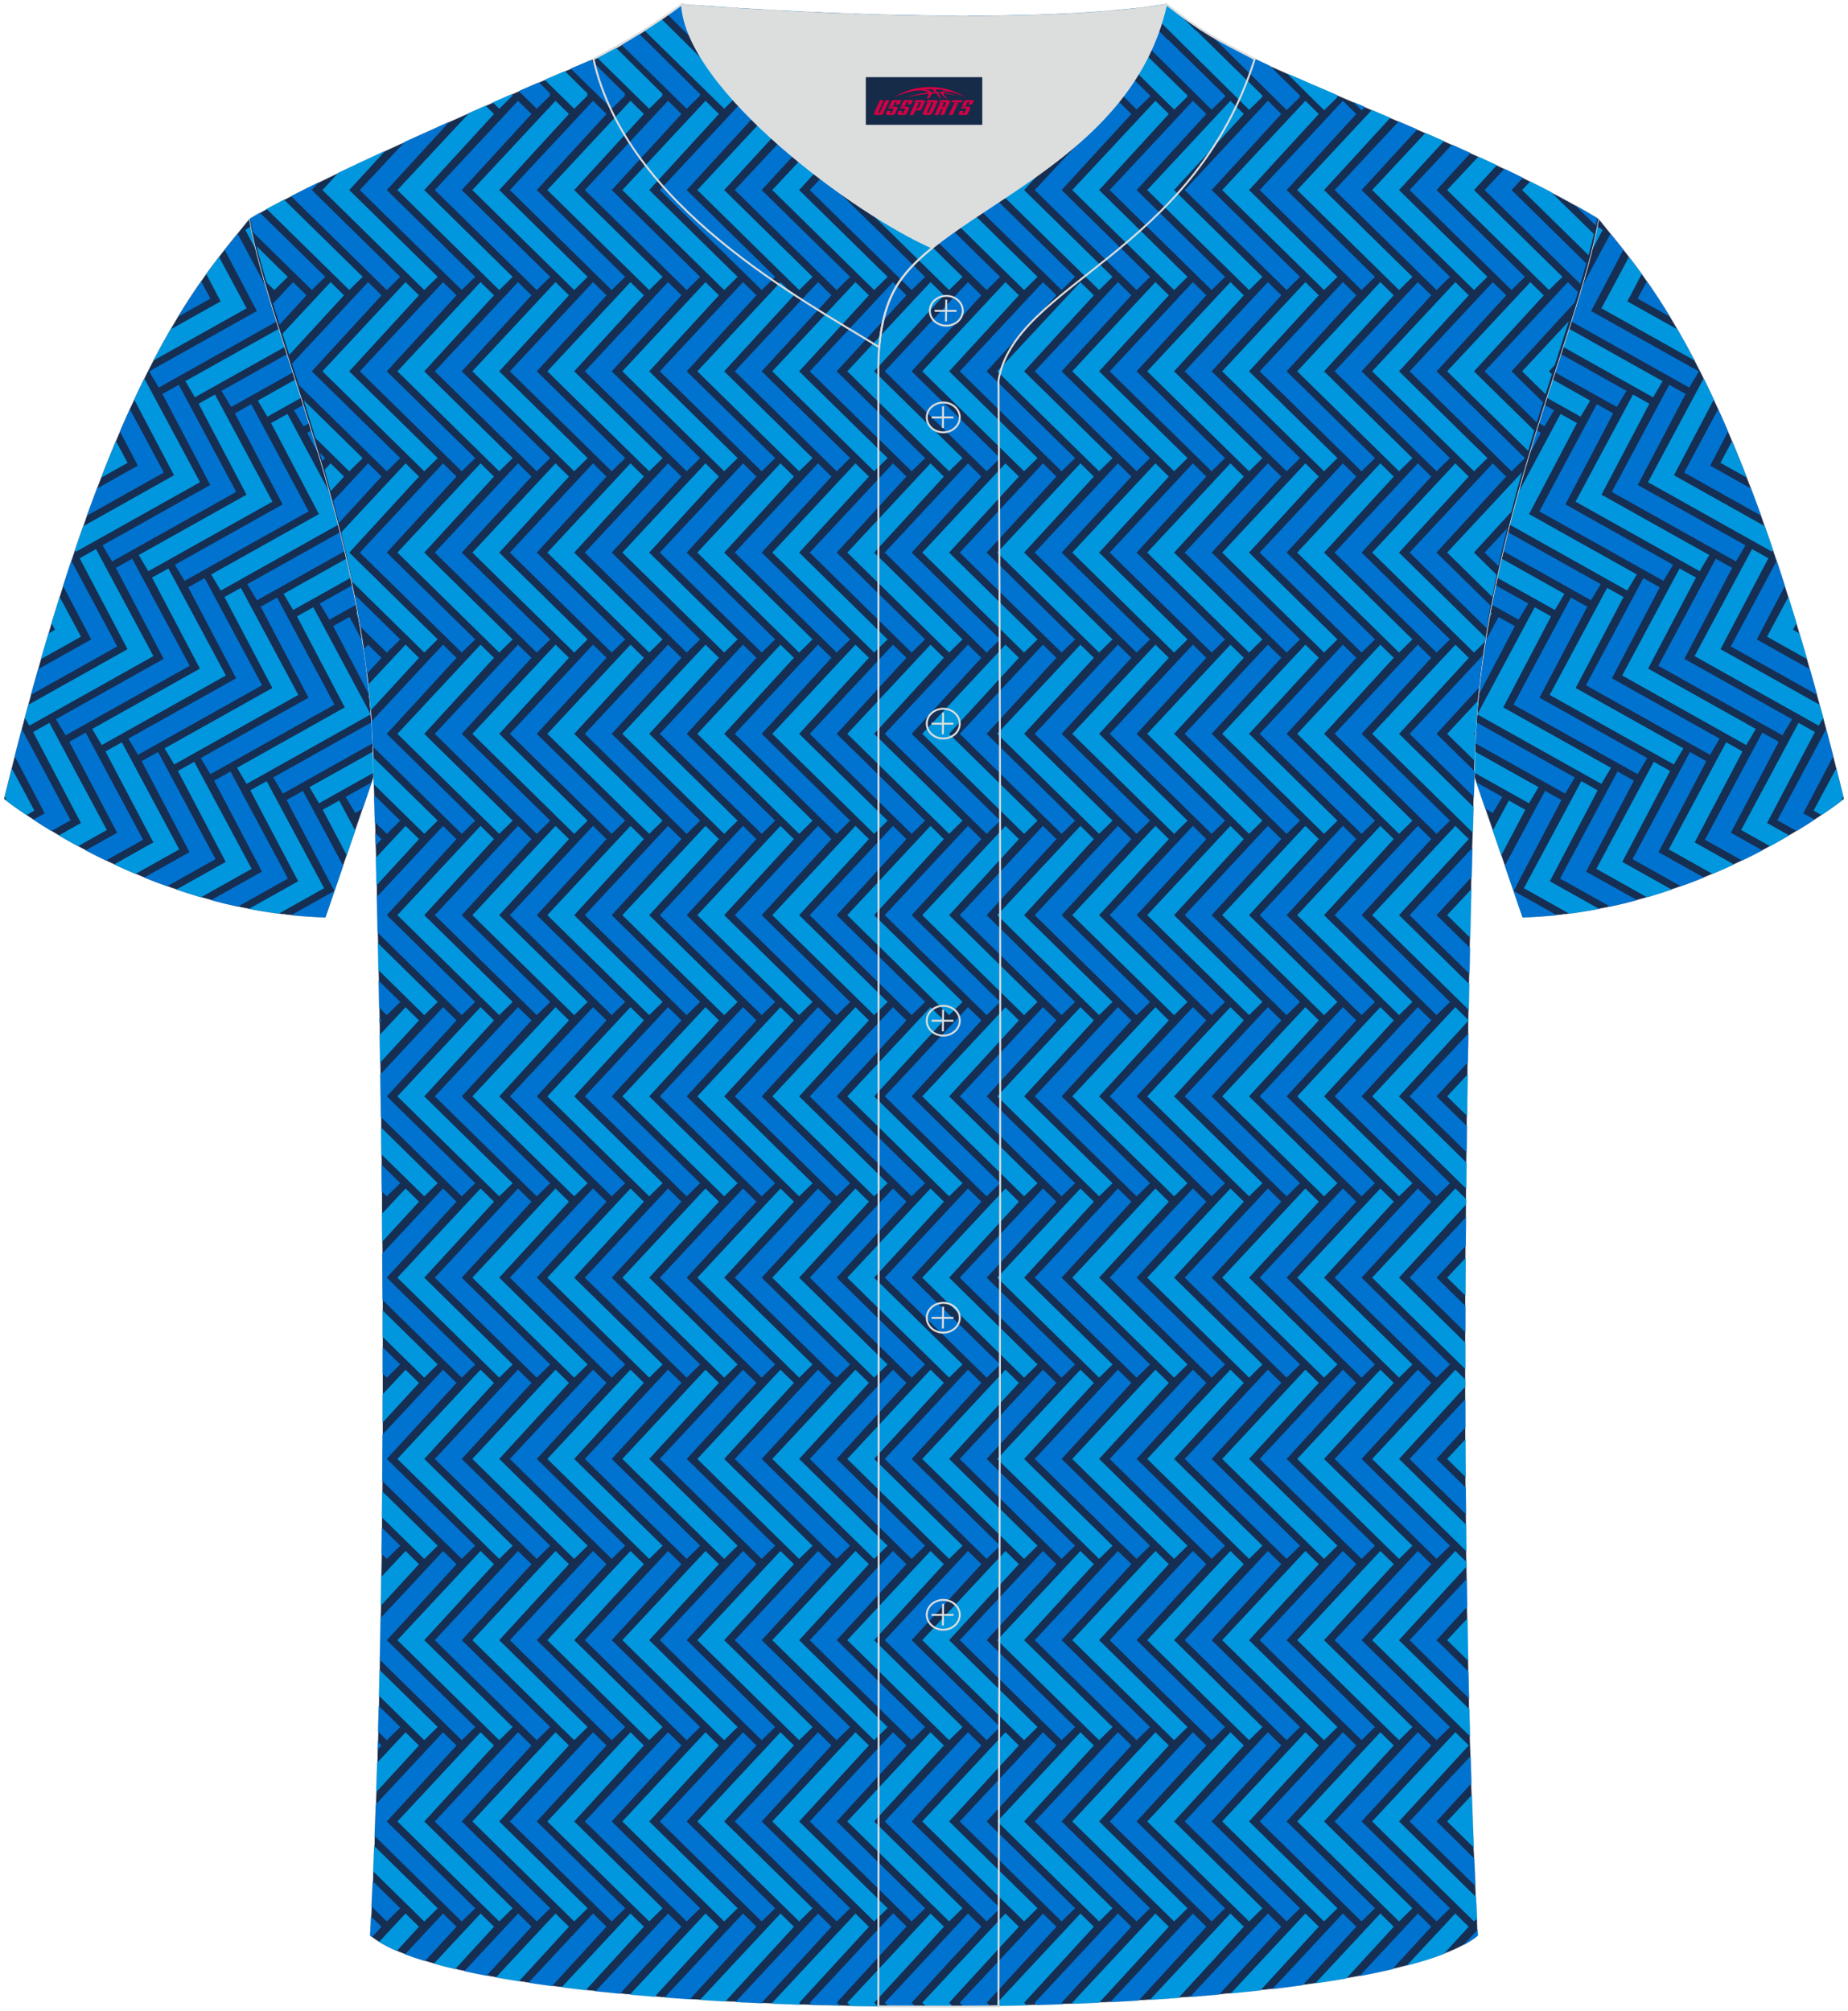 <?xml version="1.0" encoding="utf-8"?>
<!-- Generator: Adobe Illustrator 23.0.1, SVG Export Plug-In . SVG Version: 6.00 Build 0)  -->
<svg xmlns="http://www.w3.org/2000/svg" xmlns:xlink="http://www.w3.org/1999/xlink" version="1.1" id="图层_1" x="0px" y="0px" width="380.86px" height="414.34px" viewBox="0 0 380.86 414.34" enable-background="new 0 0 380.86 414.34" xml:space="preserve">
<g>
	
		<path fill-rule="evenodd" clip-rule="evenodd" fill="#162E52" stroke="#D3D4D5" stroke-width="0.091" stroke-linecap="round" stroke-linejoin="round" stroke-miterlimit="22.926" d="   M51.37,45.11C41.13,57.93,22,77.56,0.82,164.63c0,0,29.2,23.38,66.25,24.41c0,0,7.17-20.83,9.9-28.86   C76.97,112.38,55.66,69.89,51.37,45.11z"/>
	<g>
		<g>
			<path fill-rule="evenodd" clip-rule="evenodd" fill="#0097DE" d="M7.09,167.03l-1.64,0.92c-1.87-1.26-3.21-2.24-3.94-2.8     l-0.53-1.02c0.48-1.98,0.96-3.91,1.44-5.82L7.09,167.03z"/>
			<path fill-rule="evenodd" clip-rule="evenodd" fill="#0097DE" d="M22.02,171.03l-5.95,3.33c-1.4-0.76-2.71-1.5-3.94-2.23     l4.55-2.55l-9.86-18.74l3.37-1.89L22.02,171.03z"/>
			<path fill-rule="evenodd" clip-rule="evenodd" fill="#0073D0" d="M14.55,169.02l-3.94,2.21c-1.37-0.83-2.63-1.63-3.73-2.35     l2.33-1.3l-6.17-11.73c0.48-1.91,0.97-3.77,1.45-5.61L14.55,169.02z"/>
			<path fill-rule="evenodd" clip-rule="evenodd" fill="#0097DE" d="M36.94,175.02l-9.01,5.05c-1.53-0.64-3-1.29-4.41-1.96     l8.08-4.53l-9.86-18.74l3.37-1.89L36.94,175.02z"/>
			<path fill-rule="evenodd" clip-rule="evenodd" fill="#0073D0" d="M29.49,173.03l-7.66,4.28c-1.46-0.7-2.84-1.4-4.16-2.1     l6.47-3.62l-9.85-18.74l3.37-1.89L29.49,173.03z"/>
			<path fill-rule="evenodd" clip-rule="evenodd" fill="#0097DE" d="M51.87,179.03l-10.46,5.86c-1.73-0.5-3.41-1.03-5.06-1.6     l10.17-5.69l-9.86-18.74l3.37-1.89L51.87,179.03z"/>
			<path fill-rule="evenodd" clip-rule="evenodd" fill="#0073D0" d="M44.41,177.03l-9.97,5.59c-1.62-0.58-3.19-1.18-4.72-1.8     l9.33-5.23l-9.85-18.75l3.37-1.89L44.41,177.03z"/>
			<path fill-rule="evenodd" clip-rule="evenodd" fill="#0097DE" d="M66.8,183.02l-9.35,5.24c-2.08-0.27-4.12-0.6-6.14-0.99     l10.14-5.68l-9.86-18.74l3.37-1.89L66.8,183.02z"/>
			<path fill-rule="evenodd" clip-rule="evenodd" fill="#0073D0" d="M59.34,181.03l-10.32,5.78c-1.88-0.4-3.72-0.85-5.52-1.34     l10.49-5.87l-9.85-18.74l3.37-1.89L59.34,181.03z"/>
			<polygon fill-rule="evenodd" clip-rule="evenodd" fill="#0097DE" points="71.45,176.23 66.51,166.85 69.9,164.96 73.21,171.13         "/>
			<path fill-rule="evenodd" clip-rule="evenodd" fill="#0073D0" d="M60.02,188.57l8.89-4.98l-9.85-18.74l3.37-1.89l8.29,15.44     c-2.02,5.86-3.65,10.64-3.65,10.64C64.68,188.96,62.33,188.81,60.02,188.57z"/>
			<polygon fill-rule="evenodd" clip-rule="evenodd" fill="#0073D0" points="73.99,168.85 73.98,168.84 73.99,168.83    "/>
		</g>
		<g>
			<path fill-rule="evenodd" clip-rule="evenodd" fill="#0097DE" d="M16.69,131.19l-8.24,4.62c0.52-1.81,1.03-3.57,1.55-5.3     l1.33-0.75l-0.71-1.35c0.56-1.85,1.11-3.64,1.67-5.41L16.69,131.19z"/>
			<path fill-rule="evenodd" clip-rule="evenodd" fill="#0097DE" d="M31.62,135.2L6.05,149.53l-0.94-1.58     c0.24-0.91,0.49-1.83,0.73-2.72l20.44-11.46l-9.86-18.74l3.37-1.89L31.62,135.2z"/>
			<path fill-rule="evenodd" clip-rule="evenodd" fill="#0073D0" d="M24.16,133.2L6.4,143.15c0.49-1.79,0.98-3.54,1.46-5.26     l10.94-6.13l-5.79-11.01c0.56-1.77,1.13-3.5,1.69-5.19L24.16,133.2z"/>
			<polygon fill-rule="evenodd" clip-rule="evenodd" fill="#0097DE" points="46.55,139.19 20.97,153.53 19,150.2 41.2,137.77      31.33,119.01 34.71,117.13    "/>
			<polygon fill-rule="evenodd" clip-rule="evenodd" fill="#0073D0" points="39.09,137.19 13.51,151.52 11.52,148.2 33.73,135.76      23.88,117.01 27.25,115.13    "/>
			<polygon fill-rule="evenodd" clip-rule="evenodd" fill="#0097DE" points="61.48,143.19 35.9,157.52 33.92,154.2 56.13,141.76      46.26,123.02 49.64,121.13    "/>
			<polygon fill-rule="evenodd" clip-rule="evenodd" fill="#0073D0" points="54.01,141.2 28.43,155.53 26.46,152.2 48.66,139.76      38.8,121.02 42.17,119.12    "/>
			<polygon fill-rule="evenodd" clip-rule="evenodd" fill="#0097DE" points="76.4,147.2 50.82,161.53 48.85,158.2 71.05,145.76      61.2,127.01 64.57,125.12    "/>
			<polygon fill-rule="evenodd" clip-rule="evenodd" fill="#0073D0" points="68.94,145.19 43.36,159.52 41.38,156.2 63.58,143.76      53.73,125.01 57.1,123.13    "/>
			<path fill-rule="evenodd" clip-rule="evenodd" fill="#0097DE" d="M76.94,159.25l-11.19,6.27l-1.98-3.32l13.09-7.32     C76.91,156.33,76.93,157.78,76.94,159.25z"/>
			<path fill-rule="evenodd" clip-rule="evenodd" fill="#0073D0" d="M76.8,153.16l-18.5,10.37l-1.99-3.33l20.25-11.35     C76.66,150.28,76.74,151.71,76.8,153.16L76.8,153.16L76.8,153.16z M76.09,143.15l-7.43-14.13l3.37-1.89l2.63,4.91     C75.23,135.69,75.71,139.39,76.09,143.15z"/>
			<polygon fill-rule="evenodd" clip-rule="evenodd" fill="#0073D0" points="74.73,166.67 73.22,167.53 71.23,164.2 76.61,161.19         "/>
		</g>
		<g>
			<path fill-rule="evenodd" clip-rule="evenodd" fill="#0097DE" d="M26.3,95.37l-5.44,3.05c1.02-2.65,2.04-5.15,3.04-7.53     L26.3,95.37z"/>
			<path fill-rule="evenodd" clip-rule="evenodd" fill="#0097DE" d="M41.22,99.36l-25.57,14.33l-0.2-0.33     c0.57-1.69,1.14-3.34,1.71-4.94l18.71-10.49l-8.21-15.59c0.7-1.52,1.4-2.96,2.09-4.35L41.22,99.36z"/>
			<path fill-rule="evenodd" clip-rule="evenodd" fill="#0073D0" d="M33.76,97.37l-15.82,8.87c0.69-1.93,1.38-3.79,2.07-5.59     l8.4-4.71l-3.68-7c0.68-1.6,1.37-3.13,2.04-4.62L33.76,97.37z"/>
			<polygon fill-rule="evenodd" clip-rule="evenodd" fill="#0097DE" points="56.15,103.37 30.57,117.7 28.59,114.37 50.8,101.93      40.93,83.19 44.31,81.29    "/>
			<polygon fill-rule="evenodd" clip-rule="evenodd" fill="#0073D0" points="48.68,101.36 23.1,115.69 21.13,112.37 43.33,99.93      33.47,81.18 36.85,79.29    "/>
			<path fill-rule="evenodd" clip-rule="evenodd" fill="#0097DE" d="M69.67,108.14L45.5,121.69l-1.98-3.32l22.21-12.44l-9.86-18.75     l3.37-1.89l8.63,16.09C68.48,103.61,69.09,105.87,69.67,108.14z"/>
			<polygon fill-rule="evenodd" clip-rule="evenodd" fill="#0073D0" points="63.61,105.37 38.04,119.69 36.05,116.37 58.25,103.93      48.4,85.18 51.77,83.29    "/>
			<path fill-rule="evenodd" clip-rule="evenodd" fill="#0097DE" d="M72.25,119.07l-11.83,6.62l-1.98-3.32l12.92-7.25     C71.67,116.43,71.97,117.75,72.25,119.07z"/>
			<path fill-rule="evenodd" clip-rule="evenodd" fill="#0073D0" d="M71.01,113.58L52.96,123.7l-1.99-3.33l19.1-10.69     C70.39,110.97,70.71,112.27,71.01,113.58L71.01,113.58L71.01,113.58z M65.57,93.45l-2.25-4.27l0.81-0.45     C64.62,90.28,65.1,91.86,65.57,93.45z"/>
			<polygon fill-rule="evenodd" clip-rule="evenodd" fill="#0097DE" points="73.84,127.15 73.38,126.37 73.67,126.21    "/>
			<path fill-rule="evenodd" clip-rule="evenodd" fill="#0073D0" d="M73.38,124.62l-5.49,3.07l-1.99-3.33l6.67-3.74     C72.86,121.95,73.12,123.29,73.38,124.62z"/>
		</g>
		<g>
			<path fill-rule="evenodd" clip-rule="evenodd" fill="#0097DE" d="M50.82,63.53L31.63,74.28c1.2-2.3,2.38-4.43,3.52-6.4     l10.32-5.78l-2.95-5.62c0.9-1.25,1.79-2.43,2.63-3.53L50.82,63.53z"/>
			<path fill-rule="evenodd" clip-rule="evenodd" fill="#0073D0" d="M43.36,61.53l-6.64,3.72c1.66-2.72,3.23-5.13,4.74-7.28     L43.36,61.53z"/>
			<path fill-rule="evenodd" clip-rule="evenodd" fill="#0097DE" d="M58.64,71.52L40.17,81.86l-1.98-3.32l19.24-10.78     C57.83,68.99,58.22,70.24,58.64,71.52L58.64,71.52L58.64,71.52z M52.69,51.43l-2.14-4.08l1.1-0.62     C51.93,48.24,52.28,49.8,52.69,51.43z"/>
			<path fill-rule="evenodd" clip-rule="evenodd" fill="#0073D0" d="M56.97,66.27L32.72,79.86l-1.99-3.33l22.21-12.44l-6.64-12.6     c0.93-1.18,1.83-2.29,2.67-3.32l5.72,10.67C55.38,61.21,56.16,63.7,56.97,66.27z"/>
			<path fill-rule="evenodd" clip-rule="evenodd" fill="#0097DE" d="M62.02,81.99l-6.91,3.87l-1.98-3.32l7.69-4.31     C61.2,79.47,61.61,80.72,62.02,81.99z"/>
			<polygon fill-rule="evenodd" clip-rule="evenodd" fill="#0073D0" points="60.33,76.76 47.64,83.86 45.65,80.54 59.12,72.99         "/>
			<path fill-rule="evenodd" clip-rule="evenodd" fill="#0073D0" d="M63.67,87.24l-1.11,0.62l-1.99-3.33l1.91-1.06     C62.88,84.71,63.27,85.97,63.67,87.24z"/>
		</g>
	</g>
	
		<path fill-rule="evenodd" clip-rule="evenodd" fill="#162E52" stroke="#D3D4D5" stroke-width="0.091" stroke-linecap="round" stroke-linejoin="round" stroke-miterlimit="22.926" d="   M329.49,45.11c10.24,12.81,29.37,32.44,50.55,119.52c0,0-29.2,23.38-66.25,24.41c0,0-7.17-20.83-9.9-28.86   C303.88,112.38,325.2,69.89,329.49,45.11z"/>
	<g>
		<g>
			<path fill-rule="evenodd" clip-rule="evenodd" fill="#0097DE" d="M373.77,167.03l1.65,0.92c1.87-1.26,3.21-2.24,3.94-2.8     l0.53-1.02c-0.48-1.98-0.96-3.91-1.44-5.82L373.77,167.03z"/>
			<path fill-rule="evenodd" clip-rule="evenodd" fill="#0097DE" d="M358.84,171.03l5.95,3.33c1.39-0.76,2.71-1.5,3.94-2.23     l-4.55-2.55l9.86-18.74l-3.37-1.89L358.84,171.03z"/>
			<path fill-rule="evenodd" clip-rule="evenodd" fill="#0073D0" d="M366.3,169.02l3.94,2.21c1.38-0.83,2.63-1.63,3.73-2.35     l-2.33-1.3l6.17-11.73c-0.48-1.91-0.97-3.77-1.45-5.61L366.3,169.02z"/>
			<path fill-rule="evenodd" clip-rule="evenodd" fill="#0097DE" d="M343.92,175.02l9.01,5.05c1.53-0.64,3-1.29,4.41-1.96     l-8.08-4.53l9.86-18.74l-3.37-1.89L343.92,175.02z"/>
			<path fill-rule="evenodd" clip-rule="evenodd" fill="#0073D0" d="M351.37,173.03l7.66,4.28c1.46-0.7,2.84-1.4,4.16-2.1     l-6.47-3.62l9.85-18.74l-3.37-1.89L351.37,173.03z"/>
			<path fill-rule="evenodd" clip-rule="evenodd" fill="#0097DE" d="M328.99,179.03l10.46,5.86c1.73-0.5,3.41-1.03,5.06-1.6     l-10.17-5.69l9.86-18.74l-3.37-1.89L328.99,179.03z"/>
			<path fill-rule="evenodd" clip-rule="evenodd" fill="#0073D0" d="M336.45,177.03l9.97,5.59c1.62-0.58,3.19-1.18,4.72-1.8     l-9.33-5.23l9.85-18.75l-3.37-1.89L336.45,177.03z"/>
			<path fill-rule="evenodd" clip-rule="evenodd" fill="#0097DE" d="M314.06,183.02l9.35,5.24c2.08-0.27,4.12-0.6,6.14-0.99     l-10.14-5.68l9.86-18.74l-3.37-1.89L314.06,183.02z"/>
			<path fill-rule="evenodd" clip-rule="evenodd" fill="#0073D0" d="M321.52,181.03l10.33,5.78c1.88-0.4,3.72-0.85,5.52-1.34     l-10.49-5.87l9.85-18.74l-3.37-1.89L321.52,181.03z"/>
			<polygon fill-rule="evenodd" clip-rule="evenodd" fill="#0097DE" points="309.41,176.23 314.35,166.85 310.96,164.96      307.65,171.13    "/>
			<path fill-rule="evenodd" clip-rule="evenodd" fill="#0073D0" d="M320.84,188.57l-8.89-4.98l9.85-18.74l-3.37-1.89l-8.29,15.44     c2.02,5.86,3.65,10.64,3.65,10.64C316.18,188.96,318.53,188.81,320.84,188.57z"/>
			<polygon fill-rule="evenodd" clip-rule="evenodd" fill="#0073D0" points="306.87,168.85 306.88,168.84 306.87,168.83    "/>
		</g>
		<g>
			<path fill-rule="evenodd" clip-rule="evenodd" fill="#0097DE" d="M364.17,131.19l8.24,4.62c-0.52-1.81-1.03-3.57-1.55-5.3     l-1.33-0.75l0.71-1.35c-0.56-1.85-1.11-3.64-1.67-5.41L364.17,131.19z"/>
			<path fill-rule="evenodd" clip-rule="evenodd" fill="#0097DE" d="M349.24,135.2l25.58,14.33l0.94-1.58     c-0.24-0.91-0.49-1.83-0.73-2.72l-20.44-11.46l9.86-18.74l-3.37-1.89L349.24,135.2z"/>
			<path fill-rule="evenodd" clip-rule="evenodd" fill="#0073D0" d="M356.7,133.2l17.76,9.95c-0.49-1.79-0.98-3.54-1.46-5.26     l-10.94-6.13l5.79-11.01c-0.56-1.77-1.13-3.5-1.69-5.19L356.7,133.2z"/>
			<polygon fill-rule="evenodd" clip-rule="evenodd" fill="#0097DE" points="334.32,139.19 359.89,153.53 361.86,150.2      339.66,137.77 349.53,119.01 346.15,117.13    "/>
			<polygon fill-rule="evenodd" clip-rule="evenodd" fill="#0073D0" points="341.77,137.19 367.35,151.52 369.34,148.2      347.13,135.76 356.98,117.01 353.61,115.13    "/>
			<polygon fill-rule="evenodd" clip-rule="evenodd" fill="#0097DE" points="319.38,143.19 344.96,157.52 346.94,154.2      324.73,141.76 334.6,123.02 331.22,121.13    "/>
			<polygon fill-rule="evenodd" clip-rule="evenodd" fill="#0073D0" points="326.85,141.2 352.43,155.53 354.4,152.2 332.2,139.76      342.06,121.02 338.69,119.12    "/>
			<polygon fill-rule="evenodd" clip-rule="evenodd" fill="#0097DE" points="304.46,147.2 330.04,161.53 332.01,158.2      309.81,145.76 319.66,127.01 316.29,125.12    "/>
			<polygon fill-rule="evenodd" clip-rule="evenodd" fill="#0073D0" points="311.92,145.19 337.5,159.52 339.48,156.2      317.28,143.76 327.13,125.01 323.76,123.13    "/>
			<path fill-rule="evenodd" clip-rule="evenodd" fill="#0097DE" d="M303.92,159.25l11.19,6.27l1.98-3.32L304,154.87     C303.95,156.33,303.93,157.78,303.92,159.25z"/>
			<path fill-rule="evenodd" clip-rule="evenodd" fill="#0073D0" d="M304.06,153.16l18.5,10.37l1.99-3.33l-20.25-11.35     C304.2,150.28,304.12,151.71,304.06,153.16L304.06,153.16L304.06,153.16z M304.77,143.15l7.43-14.13l-3.37-1.89l-2.63,4.91     C305.63,135.69,305.15,139.39,304.77,143.15z"/>
			<polygon fill-rule="evenodd" clip-rule="evenodd" fill="#0073D0" points="306.13,166.67 307.64,167.53 309.63,164.2      304.25,161.19    "/>
		</g>
		<g>
			<path fill-rule="evenodd" clip-rule="evenodd" fill="#0097DE" d="M354.57,95.37l5.44,3.05c-1.02-2.65-2.04-5.15-3.04-7.53     L354.57,95.37z"/>
			<path fill-rule="evenodd" clip-rule="evenodd" fill="#0097DE" d="M339.64,99.36l25.57,14.33l0.2-0.33     c-0.57-1.69-1.14-3.34-1.71-4.94l-18.71-10.49l8.21-15.59c-0.7-1.52-1.4-2.96-2.09-4.35L339.64,99.36z"/>
			<path fill-rule="evenodd" clip-rule="evenodd" fill="#0073D0" d="M347.1,97.37l15.82,8.87c-0.69-1.93-1.38-3.79-2.07-5.59     l-8.4-4.71l3.68-7c-0.68-1.6-1.37-3.13-2.04-4.62L347.1,97.37z"/>
			<polygon fill-rule="evenodd" clip-rule="evenodd" fill="#0097DE" points="324.71,103.37 350.29,117.7 352.27,114.37      330.06,101.93 339.92,83.19 336.55,81.29    "/>
			<polygon fill-rule="evenodd" clip-rule="evenodd" fill="#0073D0" points="332.18,101.36 357.76,115.69 359.73,112.37      337.53,99.93 347.39,81.18 344.01,79.29    "/>
			<path fill-rule="evenodd" clip-rule="evenodd" fill="#0097DE" d="M311.19,108.14l24.17,13.55l1.98-3.32l-22.21-12.44l9.86-18.75     l-3.37-1.89l-8.63,16.09C312.38,103.61,311.77,105.87,311.19,108.14z"/>
			<polygon fill-rule="evenodd" clip-rule="evenodd" fill="#0073D0" points="317.25,105.37 342.82,119.69 344.81,116.37      322.61,103.93 332.46,85.18 329.09,83.29    "/>
			<path fill-rule="evenodd" clip-rule="evenodd" fill="#0097DE" d="M308.61,119.07l11.83,6.62l1.98-3.32l-12.92-7.25     C309.19,116.43,308.89,117.75,308.61,119.07z"/>
			<path fill-rule="evenodd" clip-rule="evenodd" fill="#0073D0" d="M309.85,113.58l18.05,10.11l1.99-3.33l-19.1-10.69     C310.47,110.97,310.15,112.27,309.85,113.58L309.85,113.58L309.85,113.58z M315.29,93.45l2.25-4.27l-0.81-0.45     C316.24,90.28,315.76,91.86,315.29,93.45z"/>
			<polygon fill-rule="evenodd" clip-rule="evenodd" fill="#0097DE" points="307.02,127.15 307.48,126.37 307.19,126.21    "/>
			<path fill-rule="evenodd" clip-rule="evenodd" fill="#0073D0" d="M307.48,124.62l5.49,3.07l1.99-3.33l-6.67-3.74     C308,121.95,307.74,123.29,307.48,124.62z"/>
		</g>
		<g>
			<path fill-rule="evenodd" clip-rule="evenodd" fill="#0097DE" d="M330.04,63.53l19.19,10.75c-1.2-2.3-2.38-4.43-3.52-6.4     l-10.32-5.78l2.95-5.62c-0.9-1.25-1.79-2.43-2.63-3.53L330.04,63.53z"/>
			<path fill-rule="evenodd" clip-rule="evenodd" fill="#0073D0" d="M337.5,61.53l6.64,3.72c-1.66-2.72-3.23-5.13-4.74-7.28     L337.5,61.53z"/>
			<path fill-rule="evenodd" clip-rule="evenodd" fill="#0097DE" d="M322.22,71.52l18.46,10.35l1.98-3.32l-19.24-10.78     C323.03,68.99,322.63,70.24,322.22,71.52L322.22,71.52L322.22,71.52z M328.17,51.43l2.14-4.08l-1.1-0.62     C328.93,48.24,328.58,49.8,328.17,51.43z"/>
			<path fill-rule="evenodd" clip-rule="evenodd" fill="#0073D0" d="M323.89,66.27l24.25,13.59l1.99-3.33l-22.21-12.44l6.64-12.6     c-0.93-1.18-1.83-2.29-2.67-3.32l-5.72,10.67C325.48,61.21,324.7,63.7,323.89,66.27z"/>
			<path fill-rule="evenodd" clip-rule="evenodd" fill="#0097DE" d="M318.84,81.99l6.91,3.87l1.98-3.32l-7.69-4.31     C319.65,79.47,319.25,80.72,318.84,81.99z"/>
			<polygon fill-rule="evenodd" clip-rule="evenodd" fill="#0073D0" points="320.53,76.76 333.22,83.86 335.21,80.54 321.74,72.99         "/>
			<path fill-rule="evenodd" clip-rule="evenodd" fill="#0073D0" d="M317.19,87.24l1.11,0.62l1.99-3.33l-1.91-1.06     C317.98,84.71,317.59,85.97,317.19,87.24z"/>
		</g>
	</g>
	
		<path fill-rule="evenodd" clip-rule="evenodd" fill="#162E52" stroke="#DDDEDD" stroke-width="0.124" stroke-linecap="round" stroke-linejoin="round" stroke-miterlimit="22.926" d="   M76.27,398.84c5.38-101.42,0.7-238.66,0.7-238.66c0-47.82-21.33-90.3-25.6-115.07c15.77-9.52,66.73-31.17,70.91-32.94   c6.38-2.69,12.75-7.17,18.28-11.32c0,0,65.42,5.41,99.78,0c6.45,5.03,13.91,9.37,21.41,12.74c21.84,9.81,48.04,19.62,67.74,31.51   c-4.29,24.77-25.61,67.26-25.61,115.07c0,0-4.68,137.23,0.7,238.66C281.43,418.36,99.44,418.36,76.27,398.84z"/>
	<g>
		<g>
			<path fill-rule="evenodd" clip-rule="evenodd" fill="#0097DE" d="M297.55,402.62l5.14-5.61l-2.77-2.72l-10.01,10.73     C292.79,404.27,295.34,403.47,297.55,402.62z"/>
			<path fill-rule="evenodd" clip-rule="evenodd" fill="#0073D0" d="M304.52,397.65l-2.95,3.16c1.18-0.63,2.21-1.29,3.01-1.97     L304.52,397.65z"/>
			<path fill-rule="evenodd" clip-rule="evenodd" fill="#0097DE" d="M277.48,407.66l9.77-10.65l-2.77-2.72l-13.41,14.38     C273.28,408.36,275.42,408.02,277.48,407.66z"/>
			<path fill-rule="evenodd" clip-rule="evenodd" fill="#0073D0" d="M286.95,405.76l8.03-8.75l-2.77-2.72l-12.01,12.88     C282.59,406.73,284.83,406.25,286.95,405.76z"/>
			<path fill-rule="evenodd" clip-rule="evenodd" fill="#0097DE" d="M259.77,410.12L271.8,397l-2.77-2.72l-15.36,16.47     C255.74,410.55,257.77,410.34,259.77,410.12z"/>
			<path fill-rule="evenodd" clip-rule="evenodd" fill="#0073D0" d="M268.48,409.04L279.53,397l-2.77-2.72l-14.52,15.56     C264.38,409.59,266.45,409.32,268.48,409.04z"/>
			<polygon fill-rule="evenodd" clip-rule="evenodd" fill="#0097DE" points="242.89,411.66 256.35,397 253.58,394.28 236.99,412.07      238.11,412 238.2,411.99 238.29,411.98 238.38,411.98 238.48,411.97 238.57,411.97 241.43,411.77 241.52,411.76 241.61,411.76      241.7,411.75 241.71,411.75 241.79,411.74 241.89,411.74 241.98,411.73 242.07,411.72 242.16,411.72 242.25,411.71 242.34,411.7      242.43,411.7 242.53,411.69 242.62,411.68 242.71,411.68 242.8,411.67    "/>
			<path fill-rule="evenodd" clip-rule="evenodd" fill="#0073D0" d="M251.26,410.97l12.81-13.96l-2.77-2.72l-16.04,17.19     C247.29,411.32,249.29,411.15,251.26,410.97z"/>
			<polygon fill-rule="evenodd" clip-rule="evenodd" fill="#0097DE" points="220.98,412.67 221.18,412.88 223.2,412.8 223.28,412.8      223.37,412.79 223.45,412.79 223.53,412.79 223.62,412.78 223.68,412.78 223.7,412.78 223.78,412.78 223.87,412.77      223.95,412.77 224.2,412.76 224.29,412.75 226.54,412.65 240.89,397.01 238.12,394.29    "/>
			<polygon fill-rule="evenodd" clip-rule="evenodd" fill="#0073D0" points="234.67,412.21 248.62,397.01 245.85,394.29      228.83,412.54 232.21,412.36 232.31,412.35 232.4,412.35 232.49,412.34 232.58,412.34 232.67,412.33 232.76,412.33      232.82,412.32 232.85,412.32 232.94,412.32 233.03,412.31 233.12,412.31 233.21,412.3 233.3,412.29    "/>
			<polygon fill-rule="evenodd" clip-rule="evenodd" fill="#0097DE" points="205.52,412.67 206.19,413.32 211.51,413.2      211.59,413.2 211.06,412.67 225.44,397.01 222.67,394.29    "/>
			<polygon fill-rule="evenodd" clip-rule="evenodd" fill="#0073D0" points="213.25,412.67 213.72,413.14 215.32,413.09      215.4,413.09 215.57,413.08 215.66,413.08 215.74,413.08 215.82,413.07 215.91,413.07 215.99,413.07 216.07,413.07      216.16,413.06 216.24,413.06 216.33,413.06 216.41,413.05 216.49,413.05 216.58,413.05 216.66,413.05 216.75,413.04      216.83,413.04 216.91,413.04 217,413.04 217.16,413.03 217.25,413.03 217.42,413.02 217.5,413.02 217.58,413.02 217.67,413.01      217.83,413.01 217.92,413 218.08,413 218.17,413 218.25,412.99 218.34,412.99 218.42,412.99 218.5,412.98 218.59,412.98      218.67,412.98 218.75,412.98 218.84,412.97 218.92,412.97 219.01,412.97 219.02,412.97 219.09,412.96 218.79,412.67      233.17,397.01 230.4,394.29    "/>
			<polygon fill-rule="evenodd" clip-rule="evenodd" fill="#0097DE" points="190.07,412.67 190.89,413.48 190.98,413.48      191.07,413.48 191.15,413.48 194.68,413.47 194.77,413.47 194.85,413.47 194.94,413.47 195.02,413.47 195.11,413.47      195.2,413.47 195.24,413.47 195.28,413.47 195.37,413.47 195.45,413.47 195.54,413.46 195.63,413.46 195.71,413.46 196.4,413.46      195.6,412.67 209.98,397.01 207.21,394.29    "/>
			<polygon fill-rule="evenodd" clip-rule="evenodd" fill="#0073D0" points="197.8,412.67 198.58,413.44 199.09,413.43      199.18,413.43 199.35,413.43 199.44,413.43 199.52,413.43 199.61,413.43 199.69,413.43 199.78,413.43 199.86,413.42      199.95,413.42 200.12,413.42 200.21,413.42 200.29,413.42 200.38,413.42 200.46,413.42 200.55,413.42 200.63,413.42      204.05,413.36 203.35,412.68 217.73,397.02 214.96,394.3    "/>
			<polygon fill-rule="evenodd" clip-rule="evenodd" fill="#0097DE" points="174.62,412.67 175.3,413.34 175.39,413.34      175.47,413.34 175.56,413.34 175.65,413.34 175.74,413.35 176.96,413.37 177.05,413.37 177.14,413.37 177.23,413.37      177.32,413.37 177.49,413.37 177.58,413.38 177.67,413.38 177.75,413.38 177.84,413.38 177.93,413.38 178.02,413.38      178.11,413.38 178.19,413.38 178.28,413.39 178.37,413.39 178.46,413.39 178.55,413.39 178.63,413.39 180.92,413.42      180.17,412.67 194.55,397.01 191.78,394.29    "/>
			<path fill-rule="evenodd" clip-rule="evenodd" fill="#0073D0" d="M182.34,412.67l0.78,0.77c1.86,0.02,3.72,0.03,5.58,0.03     l-0.82-0.8l14.38-15.66l-2.77-2.72L182.34,412.67z"/>
			<path fill-rule="evenodd" clip-rule="evenodd" fill="#0097DE" d="M159.16,412.67l0.19,0.2c1.9,0.08,3.82,0.14,5.75,0.21     l-0.4-0.39l14.38-15.66l-2.77-2.72L159.16,412.67z"/>
			<path fill-rule="evenodd" clip-rule="evenodd" fill="#0073D0" d="M166.89,412.67l0.48,0.47l0.09,0l0.09,0l0.09,0l0.09,0l0.09,0     l0.09,0l0.09,0l0.09,0l0.09,0l0.09,0l0.09,0l0.09,0l0.09,0l0.09,0l0.09,0l0.09,0l0.09,0l0.09,0l0.09,0l0.09,0l0.09,0l0.09,0     l0.09,0c1.21,0.03,2.42,0.06,3.65,0.09l-0.63-0.62l14.38-15.66l-2.77-2.72L166.89,412.67z"/>
			<path fill-rule="evenodd" clip-rule="evenodd" fill="#0097DE" d="M149.5,412.4l14.13-15.39l-2.77-2.72l-16.61,17.8     C145.99,412.2,147.73,412.3,149.5,412.4z"/>
			<path fill-rule="evenodd" clip-rule="evenodd" fill="#0073D0" d="M157.08,412.78l-0.1-0.1l14.38-15.66l-2.77-2.72l-17,18.22     C153.4,412.61,155.23,412.7,157.08,412.78z"/>
			<path fill-rule="evenodd" clip-rule="evenodd" fill="#0097DE" d="M134.93,411.43L148.17,397l-2.77-2.72l-15.58,16.71     C131.5,411.14,133.2,411.29,134.93,411.43z"/>
			<path fill-rule="evenodd" clip-rule="evenodd" fill="#0073D0" d="M142.17,411.96L155.89,397l-2.77-2.72l-16.14,17.3     C138.69,411.72,140.42,411.84,142.17,411.96z"/>
			<path fill-rule="evenodd" clip-rule="evenodd" fill="#0097DE" d="M120.72,410.08L132.71,397l-2.77-2.72l-14.18,15.2     C117.38,409.69,119.04,409.89,120.72,410.08z"/>
			<path fill-rule="evenodd" clip-rule="evenodd" fill="#0073D0" d="M127.78,410.8l12.66-13.79l-2.77-2.72l-14.93,16.01     C124.39,410.47,126.08,410.64,127.78,410.8z"/>
			<path fill-rule="evenodd" clip-rule="evenodd" fill="#0097DE" d="M106.95,408.25l10.31-11.24l-2.77-2.72l-12.28,13.16     C103.75,407.72,105.32,407.99,106.95,408.25z"/>
			<path fill-rule="evenodd" clip-rule="evenodd" fill="#0073D0" d="M113.77,409.23L124.99,397l-2.77-2.72l-13.31,14.26     C110.49,408.78,112.11,409.01,113.77,409.23z"/>
			<path fill-rule="evenodd" clip-rule="evenodd" fill="#0097DE" d="M93.81,405.73l8.01-8.72l-2.77-2.72l-9.63,10.32     C90.8,405,92.27,405.37,93.81,405.73z"/>
			<path fill-rule="evenodd" clip-rule="evenodd" fill="#0073D0" d="M100.28,407.1l9.27-10.1l-2.77-2.72l-11.08,11.88     C97.16,406.48,98.68,406.8,100.28,407.1z"/>
			<path fill-rule="evenodd" clip-rule="evenodd" fill="#0097DE" d="M81.77,402l4.58-4.99l-2.77-2.72l-5.46,5.85     C79.18,400.78,80.39,401.4,81.77,402z"/>
			<path fill-rule="evenodd" clip-rule="evenodd" fill="#0073D0" d="M87.6,404.08l6.48-7.07l-2.77-2.72l-7.83,8.39     C84.75,403.17,86.12,403.63,87.6,404.08z"/>
			<path fill-rule="evenodd" clip-rule="evenodd" fill="#0073D0" d="M76.67,399.14l1.95-2.13l-2.15-2.11l-0.2,3.95     C76.39,398.94,76.54,399.04,76.67,399.14z"/>
		</g>
		<g>
			<path fill-rule="evenodd" clip-rule="evenodd" fill="#0097DE" d="M298.24,375.32l5.5,5.39c-0.15-3.59-0.28-7.21-0.4-10.86     L298.24,375.32z"/>
			<polygon fill-rule="evenodd" clip-rule="evenodd" fill="#0097DE" points="282.79,375.32 303.78,395.92 304.41,395.31      304.19,390.88 288.33,375.31 302.71,359.65 299.94,356.93    "/>
			<path fill-rule="evenodd" clip-rule="evenodd" fill="#0073D0" d="M290.51,375.32l13.57,13.31c-0.09-1.88-0.17-3.78-0.25-5.69     l-7.77-7.63l7.19-7.84l-0.18-5.63L290.51,375.32z"/>
			<polygon fill-rule="evenodd" clip-rule="evenodd" fill="#0097DE" points="267.34,375.32 288.34,395.92 291.1,393.2      272.88,375.32 287.25,359.66 284.48,356.94    "/>
			<polygon fill-rule="evenodd" clip-rule="evenodd" fill="#0073D0" points="275.06,375.32 296.07,395.92 298.83,393.2      280.61,375.32 294.98,359.66 292.21,356.94    "/>
			<polygon fill-rule="evenodd" clip-rule="evenodd" fill="#0097DE" points="251.88,375.32 272.88,395.92 275.64,393.2      257.42,375.32 271.8,359.66 269.03,356.94    "/>
			<polygon fill-rule="evenodd" clip-rule="evenodd" fill="#0073D0" points="259.61,375.32 280.61,395.92 283.38,393.2      265.16,375.32 279.53,359.66 276.76,356.94    "/>
			<polygon fill-rule="evenodd" clip-rule="evenodd" fill="#0097DE" points="236.43,375.32 257.43,395.92 260.19,393.2      241.97,375.32 256.35,359.66 253.58,356.94    "/>
			<polygon fill-rule="evenodd" clip-rule="evenodd" fill="#0073D0" points="244.16,375.32 265.16,395.92 267.93,393.2      249.71,375.32 264.07,359.66 261.3,356.94    "/>
			<polygon fill-rule="evenodd" clip-rule="evenodd" fill="#0097DE" points="220.98,375.32 241.98,395.92 244.74,393.2      226.52,375.32 240.89,359.66 238.13,356.94    "/>
			<polygon fill-rule="evenodd" clip-rule="evenodd" fill="#0073D0" points="228.7,375.32 249.71,395.92 252.47,393.2      234.24,375.32 248.62,359.66 245.85,356.94    "/>
			<polygon fill-rule="evenodd" clip-rule="evenodd" fill="#0097DE" points="205.52,375.32 226.52,395.92 229.29,393.2      211.06,375.32 225.44,359.66 222.67,356.94    "/>
			<polygon fill-rule="evenodd" clip-rule="evenodd" fill="#0073D0" points="213.25,375.32 234.24,395.92 237.02,393.2      218.79,375.32 233.17,359.66 230.4,356.94    "/>
			<polygon fill-rule="evenodd" clip-rule="evenodd" fill="#0097DE" points="190.07,375.32 211.06,395.92 213.83,393.2      195.61,375.32 209.99,359.66 207.22,356.94    "/>
			<polygon fill-rule="evenodd" clip-rule="evenodd" fill="#0073D0" points="197.8,375.32 218.79,395.92 221.57,393.2      203.34,375.32 217.72,359.66 214.95,356.94    "/>
			<polygon fill-rule="evenodd" clip-rule="evenodd" fill="#0097DE" points="174.62,375.32 195.61,395.92 198.38,393.2      180.16,375.32 194.53,359.66 191.77,356.94    "/>
			<polygon fill-rule="evenodd" clip-rule="evenodd" fill="#0073D0" points="182.34,375.32 203.34,395.92 206.12,393.2      187.88,375.32 202.26,359.66 199.49,356.94    "/>
			<polygon fill-rule="evenodd" clip-rule="evenodd" fill="#0097DE" points="159.16,375.32 180.16,395.92 182.93,393.2      164.7,375.32 179.08,359.66 176.3,356.94    "/>
			<polygon fill-rule="evenodd" clip-rule="evenodd" fill="#0073D0" points="166.89,375.32 187.88,395.92 190.66,393.2      172.43,375.32 186.81,359.66 184.04,356.94    "/>
			<polygon fill-rule="evenodd" clip-rule="evenodd" fill="#0097DE" points="143.71,375.32 164.7,395.92 167.47,393.2      149.25,375.32 163.63,359.66 160.85,356.94    "/>
			<polygon fill-rule="evenodd" clip-rule="evenodd" fill="#0073D0" points="151.44,375.32 172.43,395.92 175.21,393.2      156.98,375.32 171.36,359.66 168.59,356.94    "/>
			<polygon fill-rule="evenodd" clip-rule="evenodd" fill="#0097DE" points="128.26,375.32 149.25,395.92 152.02,393.2      133.8,375.32 148.17,359.66 145.4,356.94    "/>
			<polygon fill-rule="evenodd" clip-rule="evenodd" fill="#0073D0" points="135.98,375.32 156.98,395.92 159.76,393.2      141.52,375.32 155.9,359.66 153.13,356.94    "/>
			<polygon fill-rule="evenodd" clip-rule="evenodd" fill="#0097DE" points="112.8,375.32 133.8,395.92 136.57,393.2 118.34,375.32      132.71,359.66 129.94,356.94    "/>
			<polygon fill-rule="evenodd" clip-rule="evenodd" fill="#0073D0" points="120.53,375.32 141.52,395.92 144.3,393.2      126.07,375.32 140.45,359.66 137.68,356.94    "/>
			<polygon fill-rule="evenodd" clip-rule="evenodd" fill="#0097DE" points="97.35,375.32 118.34,395.92 121.11,393.2      102.89,375.32 117.26,359.66 114.49,356.94    "/>
			<polygon fill-rule="evenodd" clip-rule="evenodd" fill="#0073D0" points="105.08,375.32 126.07,395.92 128.85,393.2      110.62,375.32 125,359.66 122.22,356.94    "/>
			<polygon fill-rule="evenodd" clip-rule="evenodd" fill="#0097DE" points="81.9,375.32 102.89,395.92 105.66,393.2 87.44,375.32      101.81,359.66 99.04,356.94    "/>
			<polygon fill-rule="evenodd" clip-rule="evenodd" fill="#0073D0" points="89.61,375.32 110.62,395.92 113.4,393.2 95.16,375.32      109.54,359.66 106.76,356.94    "/>
			<path fill-rule="evenodd" clip-rule="evenodd" fill="#0097DE" d="M76.91,385.6l10.53,10.33l2.77-2.72l-13.08-12.83L76.91,385.6     L76.91,385.6z M77.54,369.27c0.07-2.01,0.13-4.03,0.19-6.06l5.85-6.26l2.77,2.72L77.54,369.27z"/>
			<path fill-rule="evenodd" clip-rule="evenodd" fill="#0073D0" d="M77.21,378.31l17.95,17.62l2.78-2.72l-18.23-17.88l14.37-15.66     l-2.77-2.72l-13.86,14.86C77.38,373.98,77.3,376.15,77.21,378.31z"/>
			<path fill-rule="evenodd" clip-rule="evenodd" fill="#0073D0" d="M76.57,392.85l3.14,3.07l2.78-2.72l-5.67-5.56     C76.74,389.39,76.66,391.12,76.57,392.85L76.57,392.85z M77.82,360.54l0.05-1.63l0.76,0.75L77.82,360.54z"/>
		</g>
		<g>
			<path fill-rule="evenodd" clip-rule="evenodd" fill="#0097DE" d="M298.24,337.96l4.35,4.27c-0.06-2.91-0.12-5.83-0.17-8.75     L298.24,337.96z"/>
			<polygon fill-rule="evenodd" clip-rule="evenodd" fill="#0097DE" points="282.79,337.96 302.96,357.77 302.82,352.19      288.32,337.97 302.26,322.79 302.25,321.87 299.92,319.6    "/>
			<polygon fill-rule="evenodd" clip-rule="evenodd" fill="#0073D0" points="290.51,337.96 302.76,349.98 302.63,344.42      296.05,337.96 302.38,331.07 302.29,325.33    "/>
			<polygon fill-rule="evenodd" clip-rule="evenodd" fill="#0097DE" points="267.34,337.96 288.34,358.58 291.1,355.86      272.88,337.96 287.25,322.3 284.48,319.59    "/>
			<polygon fill-rule="evenodd" clip-rule="evenodd" fill="#0073D0" points="275.06,337.96 296.07,358.58 298.83,355.86      280.61,337.96 294.98,322.3 292.21,319.59    "/>
			<polygon fill-rule="evenodd" clip-rule="evenodd" fill="#0097DE" points="251.88,337.96 272.88,358.58 275.64,355.86      257.42,337.96 271.8,322.3 269.03,319.59    "/>
			<polygon fill-rule="evenodd" clip-rule="evenodd" fill="#0073D0" points="259.61,337.96 280.61,358.58 283.38,355.86      265.16,337.96 279.53,322.3 276.76,319.59    "/>
			<polygon fill-rule="evenodd" clip-rule="evenodd" fill="#0097DE" points="236.43,337.96 257.43,358.58 260.19,355.86      241.97,337.96 256.35,322.3 253.58,319.59    "/>
			<polygon fill-rule="evenodd" clip-rule="evenodd" fill="#0073D0" points="244.16,337.96 265.16,358.58 267.93,355.86      249.71,337.96 264.07,322.3 261.3,319.59    "/>
			<polygon fill-rule="evenodd" clip-rule="evenodd" fill="#0097DE" points="220.98,337.96 241.98,358.58 244.74,355.86      226.52,337.96 240.89,322.3 238.13,319.59    "/>
			<polygon fill-rule="evenodd" clip-rule="evenodd" fill="#0073D0" points="228.7,337.96 249.71,358.58 252.47,355.86      234.24,337.96 248.62,322.3 245.85,319.59    "/>
			<polygon fill-rule="evenodd" clip-rule="evenodd" fill="#0097DE" points="205.52,337.96 226.52,358.58 229.29,355.86      211.06,337.96 225.44,322.3 222.67,319.59    "/>
			<polygon fill-rule="evenodd" clip-rule="evenodd" fill="#0073D0" points="213.25,337.96 234.24,358.58 237.02,355.86      218.79,337.96 233.17,322.3 230.4,319.59    "/>
			<polygon fill-rule="evenodd" clip-rule="evenodd" fill="#0097DE" points="190.07,337.96 211.06,358.58 213.83,355.86      195.61,337.96 209.99,322.3 207.22,319.59    "/>
			<polygon fill-rule="evenodd" clip-rule="evenodd" fill="#0073D0" points="197.8,337.96 218.79,358.58 221.57,355.86      203.34,337.96 217.72,322.3 214.95,319.59    "/>
			<polygon fill-rule="evenodd" clip-rule="evenodd" fill="#0097DE" points="174.62,337.96 195.61,358.58 198.38,355.86      180.16,337.96 194.53,322.3 191.77,319.59    "/>
			<polygon fill-rule="evenodd" clip-rule="evenodd" fill="#0073D0" points="182.34,337.96 203.34,358.58 206.12,355.86      187.88,337.96 202.26,322.3 199.49,319.59    "/>
			<polygon fill-rule="evenodd" clip-rule="evenodd" fill="#0097DE" points="159.16,337.96 180.16,358.58 182.93,355.86      164.7,337.96 179.08,322.3 176.3,319.59    "/>
			<polygon fill-rule="evenodd" clip-rule="evenodd" fill="#0073D0" points="166.89,337.96 187.88,358.58 190.66,355.86      172.43,337.96 186.81,322.3 184.04,319.59    "/>
			<polygon fill-rule="evenodd" clip-rule="evenodd" fill="#0097DE" points="143.71,337.96 164.7,358.58 167.47,355.86      149.25,337.96 163.63,322.3 160.85,319.59    "/>
			<polygon fill-rule="evenodd" clip-rule="evenodd" fill="#0073D0" points="151.44,337.96 172.43,358.58 175.21,355.86      156.98,337.96 171.36,322.3 168.59,319.59    "/>
			<polygon fill-rule="evenodd" clip-rule="evenodd" fill="#0097DE" points="128.26,337.96 149.25,358.58 152.02,355.86      133.8,337.96 148.17,322.3 145.4,319.59    "/>
			<polygon fill-rule="evenodd" clip-rule="evenodd" fill="#0073D0" points="135.98,337.96 156.98,358.58 159.76,355.86      141.52,337.96 155.9,322.3 153.13,319.59    "/>
			<polygon fill-rule="evenodd" clip-rule="evenodd" fill="#0097DE" points="112.8,337.96 133.8,358.58 136.57,355.86      118.34,337.96 132.71,322.3 129.94,319.59    "/>
			<polygon fill-rule="evenodd" clip-rule="evenodd" fill="#0073D0" points="120.53,337.96 141.52,358.58 144.3,355.86      126.07,337.96 140.45,322.3 137.68,319.59    "/>
			<polygon fill-rule="evenodd" clip-rule="evenodd" fill="#0097DE" points="97.35,337.96 118.34,358.58 121.11,355.86      102.89,337.96 117.26,322.3 114.49,319.59    "/>
			<polygon fill-rule="evenodd" clip-rule="evenodd" fill="#0073D0" points="105.08,337.96 126.07,358.58 128.85,355.86      110.62,337.96 125,322.3 122.22,319.59    "/>
			<polygon fill-rule="evenodd" clip-rule="evenodd" fill="#0097DE" points="81.9,337.96 102.89,358.58 105.66,355.86 87.44,337.96      101.81,322.3 99.04,319.59    "/>
			<polygon fill-rule="evenodd" clip-rule="evenodd" fill="#0073D0" points="89.61,337.96 110.62,358.58 113.4,355.86 95.16,337.96      109.54,322.3 106.76,319.59    "/>
			<path fill-rule="evenodd" clip-rule="evenodd" fill="#0097DE" d="M78.11,349.42l9.32,9.15l2.77-2.72l-11.97-11.75L78.11,349.42     L78.11,349.42z M78.48,330.88l0.09-5.93l5.01-5.37l2.77,2.72L78.48,330.88z"/>
			<path fill-rule="evenodd" clip-rule="evenodd" fill="#0073D0" d="M78.28,342.01l16.89,16.57l2.78-2.72l-18.23-17.88l14.37-15.66     l-2.77-2.72l-12.87,13.8C78.39,336.27,78.34,339.14,78.28,342.01z"/>
			<path fill-rule="evenodd" clip-rule="evenodd" fill="#0073D0" d="M77.92,356.82l1.79,1.76l2.78-2.72l-4.43-4.35L77.92,356.82     L77.92,356.82z M78.61,322.33l0-0.06l0.03,0.03L78.61,322.33z"/>
		</g>
		<g>
			<polygon fill-rule="evenodd" clip-rule="evenodd" fill="#0097DE" points="298.24,300.62 302.07,304.38 302.03,296.56    "/>
			<polygon fill-rule="evenodd" clip-rule="evenodd" fill="#0097DE" points="282.79,300.62 302.22,319.68 302.16,314.18      288.33,300.62 302,285.72 302,284.27 299.94,282.24    "/>
			<polygon fill-rule="evenodd" clip-rule="evenodd" fill="#0073D0" points="290.51,300.62 302.14,312.03 302.09,306.55      296.05,300.63 302.02,294.13 302,288.3    "/>
			<polygon fill-rule="evenodd" clip-rule="evenodd" fill="#0097DE" points="267.34,300.62 288.34,321.22 291.1,318.5      272.88,300.62 287.25,284.95 284.48,282.23    "/>
			<polygon fill-rule="evenodd" clip-rule="evenodd" fill="#0073D0" points="275.06,300.62 296.07,321.22 298.83,318.5      280.61,300.62 294.98,284.95 292.21,282.23    "/>
			<polygon fill-rule="evenodd" clip-rule="evenodd" fill="#0097DE" points="251.88,300.62 272.88,321.22 275.64,318.5      257.42,300.62 271.8,284.95 269.03,282.23    "/>
			<polygon fill-rule="evenodd" clip-rule="evenodd" fill="#0073D0" points="259.61,300.62 280.61,321.22 283.38,318.5      265.16,300.62 279.53,284.95 276.76,282.23    "/>
			<polygon fill-rule="evenodd" clip-rule="evenodd" fill="#0097DE" points="236.43,300.62 257.43,321.22 260.19,318.5      241.97,300.62 256.35,284.95 253.58,282.23    "/>
			<polygon fill-rule="evenodd" clip-rule="evenodd" fill="#0073D0" points="244.16,300.62 265.16,321.22 267.93,318.5      249.71,300.62 264.07,284.95 261.3,282.23    "/>
			<polygon fill-rule="evenodd" clip-rule="evenodd" fill="#0097DE" points="220.98,300.62 241.98,321.22 244.74,318.5      226.52,300.62 240.89,284.95 238.13,282.23    "/>
			<polygon fill-rule="evenodd" clip-rule="evenodd" fill="#0073D0" points="228.7,300.62 249.71,321.22 252.47,318.5      234.24,300.62 248.62,284.95 245.85,282.23    "/>
			<polygon fill-rule="evenodd" clip-rule="evenodd" fill="#0097DE" points="205.52,300.62 226.52,321.22 229.29,318.5      211.06,300.62 225.44,284.95 222.67,282.23    "/>
			<polygon fill-rule="evenodd" clip-rule="evenodd" fill="#0073D0" points="213.25,300.62 234.24,321.22 237.02,318.5      218.79,300.62 233.17,284.95 230.4,282.23    "/>
			<polygon fill-rule="evenodd" clip-rule="evenodd" fill="#0097DE" points="190.07,300.62 211.06,321.22 213.83,318.5      195.61,300.62 209.99,284.95 207.22,282.23    "/>
			<polygon fill-rule="evenodd" clip-rule="evenodd" fill="#0073D0" points="197.8,300.62 218.79,321.22 221.57,318.5      203.34,300.62 217.72,284.95 214.95,282.23    "/>
			<polygon fill-rule="evenodd" clip-rule="evenodd" fill="#0097DE" points="174.62,300.62 195.61,321.22 198.38,318.5      180.16,300.62 194.53,284.95 191.77,282.23    "/>
			<polygon fill-rule="evenodd" clip-rule="evenodd" fill="#0073D0" points="182.34,300.62 203.34,321.22 206.12,318.5      187.88,300.62 202.26,284.95 199.49,282.23    "/>
			<polygon fill-rule="evenodd" clip-rule="evenodd" fill="#0097DE" points="159.16,300.62 180.16,321.22 182.93,318.5      164.7,300.62 179.08,284.95 176.3,282.23    "/>
			<polygon fill-rule="evenodd" clip-rule="evenodd" fill="#0073D0" points="166.89,300.62 187.88,321.22 190.66,318.5      172.43,300.62 186.81,284.95 184.04,282.23    "/>
			<polygon fill-rule="evenodd" clip-rule="evenodd" fill="#0097DE" points="143.71,300.62 164.7,321.22 167.47,318.5      149.25,300.62 163.63,284.95 160.85,282.23    "/>
			<polygon fill-rule="evenodd" clip-rule="evenodd" fill="#0073D0" points="151.44,300.62 172.43,321.22 175.21,318.5      156.98,300.62 171.36,284.95 168.59,282.23    "/>
			<polygon fill-rule="evenodd" clip-rule="evenodd" fill="#0097DE" points="128.26,300.62 149.25,321.22 152.02,318.5      133.8,300.62 148.17,284.95 145.4,282.23    "/>
			<polygon fill-rule="evenodd" clip-rule="evenodd" fill="#0073D0" points="135.98,300.62 156.98,321.22 159.76,318.5      141.52,300.62 155.9,284.95 153.13,282.23    "/>
			<polygon fill-rule="evenodd" clip-rule="evenodd" fill="#0097DE" points="112.8,300.62 133.8,321.22 136.57,318.5 118.34,300.62      132.71,284.95 129.94,282.23    "/>
			<polygon fill-rule="evenodd" clip-rule="evenodd" fill="#0073D0" points="120.53,300.62 141.52,321.22 144.3,318.5      126.07,300.62 140.45,284.95 137.68,282.23    "/>
			<polygon fill-rule="evenodd" clip-rule="evenodd" fill="#0097DE" points="97.35,300.62 118.34,321.22 121.11,318.5      102.89,300.62 117.26,284.95 114.49,282.23    "/>
			<polygon fill-rule="evenodd" clip-rule="evenodd" fill="#0073D0" points="105.08,300.62 126.07,321.22 128.85,318.5      110.62,300.62 125,284.95 122.22,282.23    "/>
			<polygon fill-rule="evenodd" clip-rule="evenodd" fill="#0097DE" points="81.9,300.62 102.89,321.22 105.66,318.5 87.44,300.62      101.81,284.95 99.04,282.23    "/>
			<polygon fill-rule="evenodd" clip-rule="evenodd" fill="#0073D0" points="89.61,300.62 110.62,321.22 113.4,318.5 95.16,300.62      109.54,284.95 106.76,282.23    "/>
			<path fill-rule="evenodd" clip-rule="evenodd" fill="#0097DE" d="M78.72,312.67l8.72,8.55l2.77-2.72l-11.44-11.22L78.72,312.67     L78.72,312.67z M78.84,293.15l0.01-5.83l4.74-5.08l2.77,2.72L78.84,293.15z"/>
			<path fill-rule="evenodd" clip-rule="evenodd" fill="#0073D0" d="M78.78,305.15l16.38,16.07l2.78-2.72l-18.23-17.88l14.37-15.66     l-2.77-2.72l-12.48,13.38C78.82,298.78,78.8,301.96,78.78,305.15z"/>
			<polygon fill-rule="evenodd" clip-rule="evenodd" fill="#0073D0" points="78.63,320.16 79.71,321.22 82.49,318.5 78.7,314.79         "/>
		</g>
		<g>
			<polygon fill-rule="evenodd" clip-rule="evenodd" fill="#0097DE" points="298.24,263.27 302.03,266.98 302.07,259.17    "/>
			<polygon fill-rule="evenodd" clip-rule="evenodd" fill="#0097DE" points="282.79,263.27 302,282.11 302,276.68 288.33,263.27      302.15,248.2 302.16,247.06 299.94,244.88    "/>
			<polygon fill-rule="evenodd" clip-rule="evenodd" fill="#0073D0" points="290.51,263.27 302.01,274.54 302.02,269.12      296.07,263.27 302.08,256.71 302.13,250.82    "/>
			<polygon fill-rule="evenodd" clip-rule="evenodd" fill="#0097DE" points="267.34,263.27 288.34,283.87 291.1,281.15      272.88,263.27 287.25,247.61 284.48,244.89    "/>
			<polygon fill-rule="evenodd" clip-rule="evenodd" fill="#0073D0" points="275.06,263.27 296.07,283.87 298.83,281.15      280.61,263.27 294.98,247.61 292.21,244.89    "/>
			<polygon fill-rule="evenodd" clip-rule="evenodd" fill="#0097DE" points="251.88,263.27 272.88,283.87 275.64,281.15      257.42,263.27 271.8,247.61 269.03,244.89    "/>
			<polygon fill-rule="evenodd" clip-rule="evenodd" fill="#0073D0" points="259.61,263.27 280.61,283.87 283.38,281.15      265.16,263.27 279.53,247.61 276.76,244.89    "/>
			<polygon fill-rule="evenodd" clip-rule="evenodd" fill="#0097DE" points="236.43,263.27 257.43,283.87 260.19,281.15      241.97,263.27 256.35,247.61 253.58,244.89    "/>
			<polygon fill-rule="evenodd" clip-rule="evenodd" fill="#0073D0" points="244.16,263.27 265.16,283.87 267.93,281.15      249.71,263.27 264.07,247.61 261.3,244.89    "/>
			<polygon fill-rule="evenodd" clip-rule="evenodd" fill="#0097DE" points="220.98,263.27 241.98,283.87 244.74,281.15      226.52,263.27 240.89,247.61 238.13,244.89    "/>
			<polygon fill-rule="evenodd" clip-rule="evenodd" fill="#0073D0" points="228.7,263.27 249.71,283.87 252.47,281.15      234.24,263.27 248.62,247.61 245.85,244.89    "/>
			<polygon fill-rule="evenodd" clip-rule="evenodd" fill="#0097DE" points="205.52,263.27 226.52,283.87 229.29,281.15      211.06,263.27 225.44,247.61 222.67,244.89    "/>
			<polygon fill-rule="evenodd" clip-rule="evenodd" fill="#0073D0" points="213.25,263.27 234.24,283.87 237.02,281.15      218.79,263.27 233.17,247.61 230.4,244.89    "/>
			<polygon fill-rule="evenodd" clip-rule="evenodd" fill="#0097DE" points="190.07,263.27 211.06,283.87 213.83,281.15      195.61,263.27 209.99,247.61 207.22,244.89    "/>
			<polygon fill-rule="evenodd" clip-rule="evenodd" fill="#0073D0" points="197.8,263.27 218.79,283.87 221.57,281.15      203.34,263.27 217.72,247.61 214.95,244.89    "/>
			<polygon fill-rule="evenodd" clip-rule="evenodd" fill="#0097DE" points="174.62,263.27 195.61,283.87 198.38,281.15      180.16,263.27 194.53,247.61 191.77,244.89    "/>
			<polygon fill-rule="evenodd" clip-rule="evenodd" fill="#0073D0" points="182.34,263.27 203.34,283.87 206.12,281.15      187.88,263.27 202.26,247.61 199.49,244.89    "/>
			<polygon fill-rule="evenodd" clip-rule="evenodd" fill="#0097DE" points="159.16,263.27 180.16,283.87 182.93,281.15      164.7,263.27 179.08,247.61 176.3,244.89    "/>
			<polygon fill-rule="evenodd" clip-rule="evenodd" fill="#0073D0" points="166.89,263.27 187.88,283.87 190.66,281.15      172.43,263.27 186.81,247.61 184.04,244.89    "/>
			<polygon fill-rule="evenodd" clip-rule="evenodd" fill="#0097DE" points="143.71,263.27 164.7,283.87 167.47,281.15      149.25,263.27 163.63,247.61 160.85,244.89    "/>
			<polygon fill-rule="evenodd" clip-rule="evenodd" fill="#0073D0" points="151.44,263.27 172.43,283.87 175.21,281.15      156.98,263.27 171.36,247.61 168.59,244.89    "/>
			<polygon fill-rule="evenodd" clip-rule="evenodd" fill="#0097DE" points="128.26,263.27 149.25,283.87 152.02,281.15      133.8,263.27 148.17,247.61 145.4,244.89    "/>
			<polygon fill-rule="evenodd" clip-rule="evenodd" fill="#0073D0" points="135.98,263.27 156.98,283.87 159.76,281.15      141.52,263.27 155.9,247.61 153.13,244.89    "/>
			<polygon fill-rule="evenodd" clip-rule="evenodd" fill="#0097DE" points="112.8,263.27 133.8,283.87 136.57,281.15      118.34,263.27 132.71,247.61 129.94,244.89    "/>
			<polygon fill-rule="evenodd" clip-rule="evenodd" fill="#0073D0" points="120.53,263.27 141.52,283.87 144.3,281.15      126.07,263.27 140.45,247.61 137.68,244.89    "/>
			<polygon fill-rule="evenodd" clip-rule="evenodd" fill="#0097DE" points="97.35,263.27 118.34,283.87 121.11,281.15      102.89,263.27 117.26,247.61 114.49,244.89    "/>
			<polygon fill-rule="evenodd" clip-rule="evenodd" fill="#0073D0" points="105.08,263.27 126.07,283.87 128.85,281.15      110.62,263.27 125,247.61 122.22,244.89    "/>
			<polygon fill-rule="evenodd" clip-rule="evenodd" fill="#0097DE" points="81.9,263.27 102.89,283.87 105.66,281.15 87.44,263.27      101.81,247.61 99.04,244.89    "/>
			<polygon fill-rule="evenodd" clip-rule="evenodd" fill="#0073D0" points="89.61,263.27 110.62,283.87 113.4,281.15 95.16,263.27      109.54,247.61 106.76,244.89    "/>
			<path fill-rule="evenodd" clip-rule="evenodd" fill="#0097DE" d="M78.85,275.45l8.58,8.42l2.77-2.72L78.84,270L78.85,275.45     L78.85,275.45z M78.77,255.87l-0.04-5.77l4.86-5.21l2.77,2.72L78.77,255.87z"/>
			<path fill-rule="evenodd" clip-rule="evenodd" fill="#0073D0" d="M78.83,267.85l16.33,16.02l2.78-2.72l-18.23-17.88l14.37-15.66     l-2.77-2.72l-12.53,13.43C78.8,261.47,78.82,264.64,78.83,267.85z"/>
			<polygon fill-rule="evenodd" clip-rule="evenodd" fill="#0073D0" points="78.86,283.04 79.71,283.87 82.49,281.15 78.86,277.59         "/>
		</g>
		<g>
			<polygon fill-rule="evenodd" clip-rule="evenodd" fill="#0097DE" points="298.24,225.91 302.36,229.95 302.48,221.37    "/>
			<polygon fill-rule="evenodd" clip-rule="evenodd" fill="#0097DE" points="282.79,225.91 302.18,244.95 302.24,239.57      288.32,225.91 302.66,210.29 302.66,210.22 299.93,207.53    "/>
			<polygon fill-rule="evenodd" clip-rule="evenodd" fill="#0073D0" points="290.51,225.91 302.26,237.44 302.33,232.07      296.05,225.91 302.52,218.88 302.62,212.95    "/>
			<polygon fill-rule="evenodd" clip-rule="evenodd" fill="#0097DE" points="267.34,225.91 288.34,246.51 291.1,243.8      272.88,225.91 287.25,210.25 284.48,207.53    "/>
			<polygon fill-rule="evenodd" clip-rule="evenodd" fill="#0073D0" points="275.06,225.91 296.07,246.51 298.83,243.8      280.61,225.91 294.98,210.25 292.21,207.53    "/>
			<polygon fill-rule="evenodd" clip-rule="evenodd" fill="#0097DE" points="251.88,225.91 272.88,246.51 275.64,243.8      257.42,225.91 271.8,210.25 269.03,207.53    "/>
			<polygon fill-rule="evenodd" clip-rule="evenodd" fill="#0073D0" points="259.61,225.91 280.61,246.51 283.38,243.8      265.16,225.91 279.53,210.25 276.76,207.53    "/>
			<polygon fill-rule="evenodd" clip-rule="evenodd" fill="#0097DE" points="236.43,225.91 257.43,246.51 260.19,243.8      241.97,225.91 256.35,210.25 253.58,207.53    "/>
			<polygon fill-rule="evenodd" clip-rule="evenodd" fill="#0073D0" points="244.16,225.91 265.16,246.51 267.93,243.8      249.71,225.91 264.07,210.25 261.3,207.53    "/>
			<polygon fill-rule="evenodd" clip-rule="evenodd" fill="#0097DE" points="220.98,225.91 241.98,246.51 244.74,243.8      226.52,225.91 240.89,210.25 238.13,207.53    "/>
			<polygon fill-rule="evenodd" clip-rule="evenodd" fill="#0073D0" points="228.7,225.91 249.71,246.51 252.47,243.8      234.24,225.91 248.62,210.25 245.85,207.53    "/>
			<polygon fill-rule="evenodd" clip-rule="evenodd" fill="#0097DE" points="205.52,225.91 226.52,246.51 229.29,243.8      211.06,225.91 225.44,210.25 222.67,207.53    "/>
			<polygon fill-rule="evenodd" clip-rule="evenodd" fill="#0073D0" points="213.25,225.91 234.24,246.51 237.02,243.8      218.79,225.91 233.17,210.25 230.4,207.53    "/>
			<polygon fill-rule="evenodd" clip-rule="evenodd" fill="#0097DE" points="190.07,225.91 211.06,246.51 213.83,243.8      195.61,225.91 209.99,210.25 207.22,207.53    "/>
			<polygon fill-rule="evenodd" clip-rule="evenodd" fill="#0073D0" points="197.8,225.91 218.79,246.51 221.57,243.8      203.34,225.91 217.72,210.25 214.95,207.53    "/>
			<polygon fill-rule="evenodd" clip-rule="evenodd" fill="#0097DE" points="174.62,225.91 195.61,246.51 198.38,243.8      180.16,225.91 194.53,210.25 191.77,207.53    "/>
			<polygon fill-rule="evenodd" clip-rule="evenodd" fill="#0073D0" points="182.34,225.91 203.34,246.51 206.12,243.8      187.88,225.91 202.26,210.25 199.49,207.53    "/>
			<polygon fill-rule="evenodd" clip-rule="evenodd" fill="#0097DE" points="159.16,225.91 180.16,246.51 182.93,243.8      164.7,225.91 179.08,210.25 176.3,207.53    "/>
			<polygon fill-rule="evenodd" clip-rule="evenodd" fill="#0073D0" points="166.89,225.91 187.88,246.51 190.66,243.8      172.43,225.91 186.81,210.25 184.04,207.53    "/>
			<polygon fill-rule="evenodd" clip-rule="evenodd" fill="#0097DE" points="143.71,225.91 164.7,246.51 167.47,243.8      149.25,225.91 163.63,210.25 160.85,207.53    "/>
			<polygon fill-rule="evenodd" clip-rule="evenodd" fill="#0073D0" points="151.44,225.91 172.43,246.51 175.21,243.8      156.98,225.91 171.36,210.25 168.59,207.53    "/>
			<polygon fill-rule="evenodd" clip-rule="evenodd" fill="#0097DE" points="128.26,225.91 149.25,246.51 152.02,243.8      133.8,225.91 148.17,210.25 145.4,207.53    "/>
			<polygon fill-rule="evenodd" clip-rule="evenodd" fill="#0073D0" points="135.98,225.91 156.98,246.51 159.76,243.8      141.52,225.91 155.9,210.25 153.13,207.53    "/>
			<polygon fill-rule="evenodd" clip-rule="evenodd" fill="#0097DE" points="112.8,225.91 133.8,246.51 136.57,243.8 118.34,225.91      132.71,210.25 129.94,207.53    "/>
			<polygon fill-rule="evenodd" clip-rule="evenodd" fill="#0073D0" points="120.53,225.91 141.52,246.51 144.3,243.8      126.07,225.91 140.45,210.25 137.68,207.53    "/>
			<polygon fill-rule="evenodd" clip-rule="evenodd" fill="#0097DE" points="97.35,225.91 118.34,246.51 121.11,243.8      102.89,225.91 117.26,210.25 114.49,207.53    "/>
			<polygon fill-rule="evenodd" clip-rule="evenodd" fill="#0073D0" points="105.08,225.91 126.07,246.51 128.85,243.8      110.62,225.91 125,210.25 122.22,207.53    "/>
			<polygon fill-rule="evenodd" clip-rule="evenodd" fill="#0097DE" points="81.9,225.91 102.89,246.51 105.66,243.8 87.44,225.91      101.81,210.25 99.04,207.53    "/>
			<polygon fill-rule="evenodd" clip-rule="evenodd" fill="#0073D0" points="89.61,225.91 110.62,246.51 113.4,243.8 95.16,225.91      109.54,210.25 106.76,207.53    "/>
			<path fill-rule="evenodd" clip-rule="evenodd" fill="#0097DE" d="M78.6,237.84l8.84,8.67l2.77-2.72l-11.67-11.46L78.6,237.84     L78.6,237.84z M78.34,218.98l-0.09-5.72l5.33-5.72l2.77,2.72L78.34,218.98z"/>
			<path fill-rule="evenodd" clip-rule="evenodd" fill="#0073D0" d="M78.51,230.17l16.66,16.34l2.78-2.72l-18.23-17.88l14.37-15.66     l-2.77-2.72L78.38,221.4C78.43,224.25,78.47,227.18,78.51,230.17z"/>
			<path fill-rule="evenodd" clip-rule="evenodd" fill="#0073D0" d="M78.68,245.5l1.03,1.01l2.78-2.72l-3.87-3.8L78.68,245.5     L78.68,245.5z M78.2,210.72l-0.02-0.91l0.45,0.44L78.2,210.72z"/>
		</g>
		<g>
			<path fill-rule="evenodd" clip-rule="evenodd" fill="#0097DE" d="M298.24,188.57l4.76,4.67c0.08-3.59,0.16-6.95,0.23-10.03     L298.24,188.57z"/>
			<polygon fill-rule="evenodd" clip-rule="evenodd" fill="#0097DE" points="282.79,188.57 302.7,208.1 302.8,202.76 288.33,188.57      302.71,172.9 299.94,170.18    "/>
			<polygon fill-rule="evenodd" clip-rule="evenodd" fill="#0073D0" points="290.51,188.57 302.85,200.66 302.96,195.33      296.07,188.57 303.3,180.69 303.45,174.71    "/>
			<polygon fill-rule="evenodd" clip-rule="evenodd" fill="#0097DE" points="267.34,188.57 288.34,209.17 291.1,206.45      272.88,188.57 287.25,172.9 284.48,170.18    "/>
			<polygon fill-rule="evenodd" clip-rule="evenodd" fill="#0073D0" points="275.06,188.57 296.07,209.17 298.83,206.45      280.61,188.57 294.98,172.9 292.21,170.18    "/>
			<polygon fill-rule="evenodd" clip-rule="evenodd" fill="#0097DE" points="251.88,188.57 272.88,209.17 275.64,206.45      257.42,188.57 271.8,172.9 269.03,170.18    "/>
			<polygon fill-rule="evenodd" clip-rule="evenodd" fill="#0073D0" points="259.61,188.57 280.61,209.17 283.38,206.45      265.16,188.57 279.53,172.9 276.76,170.18    "/>
			<polygon fill-rule="evenodd" clip-rule="evenodd" fill="#0097DE" points="236.43,188.57 257.43,209.17 260.19,206.45      241.97,188.57 256.35,172.9 253.58,170.18    "/>
			<polygon fill-rule="evenodd" clip-rule="evenodd" fill="#0073D0" points="244.16,188.57 265.16,209.17 267.93,206.45      249.71,188.57 264.07,172.9 261.3,170.18    "/>
			<polygon fill-rule="evenodd" clip-rule="evenodd" fill="#0097DE" points="220.98,188.57 241.98,209.17 244.74,206.45      226.52,188.57 240.89,172.9 238.13,170.18    "/>
			<polygon fill-rule="evenodd" clip-rule="evenodd" fill="#0073D0" points="228.7,188.57 249.71,209.17 252.47,206.45      234.24,188.57 248.62,172.9 245.85,170.18    "/>
			<polygon fill-rule="evenodd" clip-rule="evenodd" fill="#0097DE" points="205.52,188.57 226.52,209.17 229.29,206.45      211.06,188.57 225.44,172.9 222.67,170.18    "/>
			<polygon fill-rule="evenodd" clip-rule="evenodd" fill="#0073D0" points="213.25,188.57 234.24,209.17 237.02,206.45      218.79,188.57 233.17,172.9 230.4,170.18    "/>
			<polygon fill-rule="evenodd" clip-rule="evenodd" fill="#0097DE" points="190.07,188.57 211.06,209.17 213.83,206.45      195.61,188.57 209.99,172.9 207.22,170.18    "/>
			<polygon fill-rule="evenodd" clip-rule="evenodd" fill="#0073D0" points="197.8,188.57 218.79,209.17 221.57,206.45      203.34,188.57 217.72,172.9 214.95,170.18    "/>
			<polygon fill-rule="evenodd" clip-rule="evenodd" fill="#0097DE" points="174.62,188.57 195.61,209.17 198.38,206.45      180.16,188.57 194.53,172.9 191.77,170.18    "/>
			<polygon fill-rule="evenodd" clip-rule="evenodd" fill="#0073D0" points="182.34,188.57 203.34,209.17 206.12,206.45      187.88,188.57 202.26,172.9 199.49,170.18    "/>
			<polygon fill-rule="evenodd" clip-rule="evenodd" fill="#0097DE" points="159.16,188.57 180.16,209.17 182.93,206.45      164.7,188.57 179.08,172.9 176.3,170.18    "/>
			<polygon fill-rule="evenodd" clip-rule="evenodd" fill="#0073D0" points="166.89,188.57 187.88,209.17 190.66,206.45      172.43,188.57 186.81,172.9 184.04,170.18    "/>
			<polygon fill-rule="evenodd" clip-rule="evenodd" fill="#0097DE" points="143.71,188.57 164.7,209.17 167.47,206.45      149.25,188.57 163.63,172.9 160.85,170.18    "/>
			<polygon fill-rule="evenodd" clip-rule="evenodd" fill="#0073D0" points="151.44,188.57 172.43,209.17 175.21,206.45      156.98,188.57 171.36,172.9 168.59,170.18    "/>
			<polygon fill-rule="evenodd" clip-rule="evenodd" fill="#0097DE" points="128.26,188.57 149.25,209.17 152.02,206.45      133.8,188.57 148.17,172.9 145.4,170.18    "/>
			<polygon fill-rule="evenodd" clip-rule="evenodd" fill="#0073D0" points="135.98,188.57 156.98,209.17 159.76,206.45      141.52,188.57 155.9,172.9 153.13,170.18    "/>
			<polygon fill-rule="evenodd" clip-rule="evenodd" fill="#0097DE" points="112.8,188.57 133.8,209.17 136.57,206.45      118.34,188.57 132.71,172.9 129.94,170.18    "/>
			<polygon fill-rule="evenodd" clip-rule="evenodd" fill="#0073D0" points="120.53,188.57 141.52,209.17 144.3,206.45      126.07,188.57 140.45,172.9 137.68,170.18    "/>
			<polygon fill-rule="evenodd" clip-rule="evenodd" fill="#0097DE" points="97.35,188.57 118.34,209.17 121.11,206.45      102.89,188.57 117.26,172.9 114.49,170.18    "/>
			<polygon fill-rule="evenodd" clip-rule="evenodd" fill="#0073D0" points="105.08,188.57 126.07,209.17 128.85,206.45      110.62,188.57 125,172.9 122.22,170.18    "/>
			<polygon fill-rule="evenodd" clip-rule="evenodd" fill="#0097DE" points="81.9,188.57 102.89,209.17 105.66,206.45 87.44,188.57      101.81,172.9 99.04,170.18    "/>
			<polygon fill-rule="evenodd" clip-rule="evenodd" fill="#0073D0" points="89.61,188.57 110.62,209.17 113.4,206.45 95.16,188.57      109.54,172.9 106.76,170.18    "/>
			<path fill-rule="evenodd" clip-rule="evenodd" fill="#0097DE" d="M78,199.9l9.44,9.27l2.77-2.72l-12.33-12.11L78,199.9L78,199.9z      M77.6,182.43l-0.14-5.68l6.13-6.57l2.77,2.72L77.6,182.43z"/>
			<polygon fill-rule="evenodd" clip-rule="evenodd" fill="#0073D0" points="77.83,192.16 95.16,209.17 97.94,206.45 79.71,188.57      94.08,172.91 91.31,170.19 77.66,184.82    "/>
			<path fill-rule="evenodd" clip-rule="evenodd" fill="#0073D0" d="M78.15,207.63l1.57,1.54l2.78-2.72l-4.46-4.37L78.15,207.63     L78.15,207.63z M77.39,174.26l-0.07-2.64l1.32,1.29L77.39,174.26z"/>
		</g>
		<g>
			<path fill-rule="evenodd" clip-rule="evenodd" fill="#0097DE" d="M298.24,151.21l5.68,5.57c0.04-1.76,0.1-3.5,0.19-5.25     l-0.33-0.33l0.37-0.4c0.08-1.35,0.17-2.7,0.27-4.04l0.01-0.1c0.05-0.76,0.11-1.52,0.17-2.28L298.24,151.21z"/>
			<polygon fill-rule="evenodd" clip-rule="evenodd" fill="#0097DE" points="282.79,151.21 303.54,171.58 303.69,166.29      288.34,151.22 302.72,135.56 299.95,132.85    "/>
			<path fill-rule="evenodd" clip-rule="evenodd" fill="#0073D0" d="M290.51,151.21l13.24,12.99l0.13-4.02l0.01-1.29l-7.83-7.68     l8.8-9.59c0.22-2.21,0.47-4.42,0.76-6.6L290.51,151.21z"/>
			<polygon fill-rule="evenodd" clip-rule="evenodd" fill="#0097DE" points="267.34,151.21 288.34,171.82 291.1,169.1      272.88,151.21 287.25,135.54 284.48,132.84    "/>
			<polygon fill-rule="evenodd" clip-rule="evenodd" fill="#0073D0" points="275.06,151.21 296.07,171.82 298.83,169.1      280.61,151.21 294.98,135.54 292.21,132.84    "/>
			<polygon fill-rule="evenodd" clip-rule="evenodd" fill="#0097DE" points="251.88,151.21 272.88,171.82 275.64,169.1      257.42,151.21 271.8,135.54 269.03,132.84    "/>
			<polygon fill-rule="evenodd" clip-rule="evenodd" fill="#0073D0" points="259.61,151.21 280.61,171.82 283.38,169.1      265.16,151.21 279.53,135.54 276.76,132.84    "/>
			<polygon fill-rule="evenodd" clip-rule="evenodd" fill="#0097DE" points="236.43,151.21 257.43,171.82 260.19,169.1      241.97,151.21 256.35,135.54 253.58,132.84    "/>
			<polygon fill-rule="evenodd" clip-rule="evenodd" fill="#0073D0" points="244.16,151.21 265.16,171.82 267.93,169.1      249.71,151.21 264.07,135.54 261.3,132.84    "/>
			<polygon fill-rule="evenodd" clip-rule="evenodd" fill="#0097DE" points="220.98,151.21 241.98,171.82 244.74,169.1      226.52,151.21 240.89,135.54 238.13,132.84    "/>
			<polygon fill-rule="evenodd" clip-rule="evenodd" fill="#0073D0" points="228.7,151.21 249.71,171.82 252.47,169.1      234.24,151.21 248.62,135.54 245.85,132.84    "/>
			<polygon fill-rule="evenodd" clip-rule="evenodd" fill="#0097DE" points="205.52,151.21 226.52,171.82 229.29,169.1      211.06,151.21 225.44,135.54 222.67,132.84    "/>
			<polygon fill-rule="evenodd" clip-rule="evenodd" fill="#0073D0" points="213.25,151.21 234.24,171.82 237.02,169.1      218.79,151.21 233.17,135.54 230.4,132.84    "/>
			<polygon fill-rule="evenodd" clip-rule="evenodd" fill="#0097DE" points="190.07,151.21 211.06,171.82 213.83,169.1      195.61,151.21 209.99,135.54 207.22,132.84    "/>
			<polygon fill-rule="evenodd" clip-rule="evenodd" fill="#0073D0" points="197.8,151.21 218.79,171.82 221.57,169.1      203.34,151.21 217.72,135.54 214.95,132.84    "/>
			<polygon fill-rule="evenodd" clip-rule="evenodd" fill="#0097DE" points="174.62,151.21 195.61,171.82 198.38,169.1      180.16,151.21 194.53,135.54 191.77,132.84    "/>
			<polygon fill-rule="evenodd" clip-rule="evenodd" fill="#0073D0" points="182.34,151.21 203.34,171.82 206.12,169.1      187.88,151.21 202.26,135.54 199.49,132.84    "/>
			<polygon fill-rule="evenodd" clip-rule="evenodd" fill="#0097DE" points="159.16,151.21 180.16,171.82 182.93,169.1      164.7,151.21 179.08,135.54 176.3,132.84    "/>
			<polygon fill-rule="evenodd" clip-rule="evenodd" fill="#0073D0" points="166.89,151.21 187.88,171.82 190.66,169.1      172.43,151.21 186.81,135.54 184.04,132.84    "/>
			<polygon fill-rule="evenodd" clip-rule="evenodd" fill="#0097DE" points="143.71,151.21 164.7,171.82 167.47,169.1      149.25,151.21 163.63,135.54 160.85,132.84    "/>
			<polygon fill-rule="evenodd" clip-rule="evenodd" fill="#0073D0" points="151.44,151.21 172.43,171.82 175.21,169.1      156.98,151.21 171.36,135.54 168.59,132.84    "/>
			<polygon fill-rule="evenodd" clip-rule="evenodd" fill="#0097DE" points="128.26,151.21 149.25,171.82 152.02,169.1      133.8,151.21 148.17,135.54 145.4,132.84    "/>
			<polygon fill-rule="evenodd" clip-rule="evenodd" fill="#0073D0" points="135.98,151.21 156.98,171.82 159.76,169.1      141.52,151.21 155.9,135.54 153.13,132.84    "/>
			<polygon fill-rule="evenodd" clip-rule="evenodd" fill="#0097DE" points="112.8,151.21 133.8,171.82 136.57,169.1 118.34,151.21      132.71,135.54 129.94,132.84    "/>
			<polygon fill-rule="evenodd" clip-rule="evenodd" fill="#0073D0" points="120.53,151.21 141.52,171.82 144.3,169.1      126.07,151.21 140.45,135.54 137.68,132.84    "/>
			<polygon fill-rule="evenodd" clip-rule="evenodd" fill="#0097DE" points="97.35,151.21 118.34,171.82 121.11,169.1      102.89,151.21 117.26,135.54 114.49,132.84    "/>
			<polygon fill-rule="evenodd" clip-rule="evenodd" fill="#0073D0" points="105.08,151.21 126.07,171.82 128.85,169.1      110.62,151.21 125,135.54 122.22,132.84    "/>
			<polygon fill-rule="evenodd" clip-rule="evenodd" fill="#0097DE" points="81.9,151.21 102.89,171.82 105.66,169.1 87.44,151.21      101.81,135.54 99.04,132.84    "/>
			<polygon fill-rule="evenodd" clip-rule="evenodd" fill="#0073D0" points="89.61,151.21 110.62,171.82 113.4,169.1 95.16,151.21      109.54,135.54 106.76,132.84    "/>
			<path fill-rule="evenodd" clip-rule="evenodd" fill="#0097DE" d="M77.02,161.59l10.42,10.22l2.77-2.72l-13.29-13.03     c0.03,1.37,0.05,2.75,0.05,4.13L77.02,161.59L77.02,161.59z M76.4,146.39c-0.15-1.78-0.32-3.56-0.51-5.32l7.69-8.24l2.77,2.72     L76.4,146.39z"/>
			<path fill-rule="evenodd" clip-rule="evenodd" fill="#0073D0" d="M76.85,153.85l18.31,17.97l2.78-2.72l-18.23-17.88l14.37-15.66     l-2.77-2.72l-14.74,15.8C76.69,150.37,76.78,152.1,76.85,153.85z"/>
			<path fill-rule="evenodd" clip-rule="evenodd" fill="#0073D0" d="M77.26,169.4l2.45,2.42l2.78-2.72l-5.4-5.3L77.26,169.4     L77.26,169.4z M75.63,138.82c-0.2-1.68-0.43-3.36-0.67-5.02l0.9-0.96l2.77,2.72L75.63,138.82z"/>
		</g>
		<g>
			<path fill-rule="evenodd" clip-rule="evenodd" fill="#0073D0" d="M305.97,113.86l2.86,2.81c0.56-2.64,1.16-5.23,1.79-7.8     L305.97,113.86z"/>
			<path fill-rule="evenodd" clip-rule="evenodd" fill="#0097DE" d="M298.24,113.86l9.3,9.13c0.29-1.52,0.59-3.04,0.9-4.55     l-4.67-4.59l7.7-8.39c0.71-2.77,1.45-5.5,2.21-8.17L298.24,113.86z"/>
			<path fill-rule="evenodd" clip-rule="evenodd" fill="#0097DE" d="M282.79,113.86l20.99,20.6l2.21-2.16     c0.05-0.32,0.1-0.65,0.14-0.97l-17.81-17.47L302.7,98.2l-2.77-2.72L282.79,113.86z"/>
			<path fill-rule="evenodd" clip-rule="evenodd" fill="#0073D0" d="M290.51,113.86l15.9,15.61c0.25-1.57,0.51-3.12,0.79-4.67     l-11.16-10.94l14.37-15.66l-2.77-2.72L290.51,113.86z"/>
			<polygon fill-rule="evenodd" clip-rule="evenodd" fill="#0097DE" points="267.34,113.86 288.34,134.46 291.1,131.75      272.88,113.86 287.25,98.2 284.48,95.48    "/>
			<polygon fill-rule="evenodd" clip-rule="evenodd" fill="#0073D0" points="275.06,113.86 296.07,134.46 298.83,131.75      280.61,113.86 294.98,98.2 292.21,95.48    "/>
			<polygon fill-rule="evenodd" clip-rule="evenodd" fill="#0097DE" points="251.88,113.86 272.88,134.46 275.64,131.75      257.42,113.86 271.8,98.2 269.03,95.48    "/>
			<polygon fill-rule="evenodd" clip-rule="evenodd" fill="#0073D0" points="259.61,113.86 280.61,134.46 283.38,131.75      265.16,113.86 279.53,98.2 276.76,95.48    "/>
			<polygon fill-rule="evenodd" clip-rule="evenodd" fill="#0097DE" points="236.43,113.86 257.43,134.46 260.19,131.75      241.97,113.86 256.35,98.2 253.58,95.48    "/>
			<polygon fill-rule="evenodd" clip-rule="evenodd" fill="#0073D0" points="244.16,113.86 265.16,134.46 267.93,131.75      249.71,113.86 264.07,98.2 261.3,95.48    "/>
			<polygon fill-rule="evenodd" clip-rule="evenodd" fill="#0097DE" points="220.98,113.86 241.98,134.46 244.74,131.75      226.52,113.86 240.89,98.2 238.13,95.48    "/>
			<polygon fill-rule="evenodd" clip-rule="evenodd" fill="#0073D0" points="228.7,113.86 249.71,134.46 252.47,131.75      234.24,113.86 248.62,98.2 245.85,95.48    "/>
			<polygon fill-rule="evenodd" clip-rule="evenodd" fill="#0097DE" points="205.52,113.86 226.52,134.46 229.29,131.75      211.06,113.86 225.44,98.2 222.67,95.48    "/>
			<polygon fill-rule="evenodd" clip-rule="evenodd" fill="#0073D0" points="213.25,113.86 234.24,134.46 237.02,131.75      218.79,113.86 233.17,98.2 230.4,95.48    "/>
			<polygon fill-rule="evenodd" clip-rule="evenodd" fill="#0097DE" points="190.07,113.86 211.06,134.46 213.83,131.75      195.61,113.86 209.99,98.2 207.22,95.48    "/>
			<polygon fill-rule="evenodd" clip-rule="evenodd" fill="#0073D0" points="197.8,113.86 218.79,134.46 221.57,131.75      203.34,113.86 217.72,98.2 214.95,95.48    "/>
			<polygon fill-rule="evenodd" clip-rule="evenodd" fill="#0097DE" points="174.62,113.86 195.61,134.46 198.38,131.75      180.16,113.86 194.53,98.2 191.77,95.48    "/>
			<polygon fill-rule="evenodd" clip-rule="evenodd" fill="#0073D0" points="182.34,113.86 203.34,134.46 206.12,131.75      187.88,113.86 202.26,98.2 199.49,95.48    "/>
			<polygon fill-rule="evenodd" clip-rule="evenodd" fill="#0097DE" points="159.16,113.86 180.16,134.46 182.93,131.75      164.7,113.86 179.08,98.2 176.3,95.48    "/>
			<polygon fill-rule="evenodd" clip-rule="evenodd" fill="#0073D0" points="166.89,113.86 187.88,134.46 190.66,131.75      172.43,113.86 186.81,98.2 184.04,95.48    "/>
			<polygon fill-rule="evenodd" clip-rule="evenodd" fill="#0097DE" points="143.71,113.86 164.7,134.46 167.47,131.75      149.25,113.86 163.63,98.2 160.85,95.48    "/>
			<polygon fill-rule="evenodd" clip-rule="evenodd" fill="#0073D0" points="151.44,113.86 172.43,134.46 175.21,131.75      156.98,113.86 171.36,98.2 168.59,95.48    "/>
			<polygon fill-rule="evenodd" clip-rule="evenodd" fill="#0097DE" points="128.26,113.86 149.25,134.46 152.02,131.75      133.8,113.86 148.17,98.2 145.4,95.48    "/>
			<polygon fill-rule="evenodd" clip-rule="evenodd" fill="#0073D0" points="135.98,113.86 156.98,134.46 159.76,131.75      141.52,113.86 155.9,98.2 153.13,95.48    "/>
			<polygon fill-rule="evenodd" clip-rule="evenodd" fill="#0097DE" points="112.8,113.86 133.8,134.46 136.57,131.75      118.34,113.86 132.71,98.2 129.94,95.48    "/>
			<polygon fill-rule="evenodd" clip-rule="evenodd" fill="#0073D0" points="120.53,113.86 141.52,134.46 144.3,131.75      126.07,113.86 140.45,98.2 137.68,95.48    "/>
			<polygon fill-rule="evenodd" clip-rule="evenodd" fill="#0097DE" points="97.35,113.86 118.34,134.46 121.11,131.75      102.89,113.86 117.26,98.2 114.49,95.48    "/>
			<polygon fill-rule="evenodd" clip-rule="evenodd" fill="#0073D0" points="105.08,113.86 126.07,134.46 128.85,131.75      110.62,113.86 125,98.2 122.22,95.48    "/>
			<polygon fill-rule="evenodd" clip-rule="evenodd" fill="#0097DE" points="81.9,113.86 102.89,134.46 105.66,131.75 87.44,113.86      101.81,98.2 99.04,95.48    "/>
			<polygon fill-rule="evenodd" clip-rule="evenodd" fill="#0073D0" points="89.61,113.86 110.62,134.46 113.4,131.75 95.16,113.86      109.54,98.2 106.76,95.48    "/>
			<path fill-rule="evenodd" clip-rule="evenodd" fill="#0097DE" d="M72.58,119.87l14.86,14.59l2.77-2.72l-18.22-17.88L86.36,98.2     l-2.77-2.72l-13.28,14.24C71.12,113.04,71.87,116.44,72.58,119.87z"/>
			<polygon fill-rule="evenodd" clip-rule="evenodd" fill="#0073D0" points="74.16,113.86 95.16,134.46 97.94,131.75 79.71,113.86      94.08,98.2 91.31,95.48    "/>
			<path fill-rule="evenodd" clip-rule="evenodd" fill="#0097DE" d="M74.67,131.83l0.08-0.08l-0.11-0.11L74.67,131.83L74.67,131.83     L74.67,131.83z M68.13,101.22l2.78-3.02l-2.77-2.72l-1.23,1.32C67.32,98.26,67.73,99.74,68.13,101.22z"/>
			<path fill-rule="evenodd" clip-rule="evenodd" fill="#0073D0" d="M74.25,129.11l5.46,5.36l2.78-2.72l-9.39-9.21     C73.51,124.7,73.89,126.9,74.25,129.11L74.25,129.11L74.25,129.11z M69.84,107.78l8.8-9.59l-2.77-2.72l-7.2,7.72     C69.05,104.72,69.46,106.24,69.84,107.78z"/>
		</g>
		<g>
			<path fill-rule="evenodd" clip-rule="evenodd" fill="#0073D0" d="M305.97,76.51l10.74,10.54c0.43-1.4,0.86-2.8,1.29-4.17     l-6.48-6.37l13.03-14.2c0.22-0.72,0.44-1.44,0.66-2.14l-2.08-2.04L305.97,76.51z"/>
			<path fill-rule="evenodd" clip-rule="evenodd" fill="#0097DE" d="M313.7,76.51l4.82,4.73c0.44-1.41,0.88-2.78,1.31-4.14     l-0.6-0.59l1.21-1.32c0.99-3.1,1.97-6.11,2.88-9L313.7,76.51z"/>
			<path fill-rule="evenodd" clip-rule="evenodd" fill="#0097DE" d="M298.24,76.51l16.71,16.4c0.41-1.42,0.83-2.82,1.25-4.2     l-12.42-12.19l14.38-15.66l-2.77-2.72L298.24,76.51z"/>
			<polygon fill-rule="evenodd" clip-rule="evenodd" fill="#0097DE" points="282.79,76.51 303.79,97.11 306.56,94.39 288.33,76.51      302.71,60.85 299.94,58.13    "/>
			<polygon fill-rule="evenodd" clip-rule="evenodd" fill="#0073D0" points="290.51,76.51 311.52,97.11 314.29,94.39 296.07,76.51      310.43,60.85 307.66,58.13    "/>
			<polygon fill-rule="evenodd" clip-rule="evenodd" fill="#0097DE" points="267.34,76.51 288.34,97.11 291.1,94.39 272.88,76.51      287.25,60.85 284.48,58.13    "/>
			<polygon fill-rule="evenodd" clip-rule="evenodd" fill="#0073D0" points="275.06,76.51 296.07,97.11 298.83,94.39 280.61,76.51      294.98,60.85 292.21,58.13    "/>
			<polygon fill-rule="evenodd" clip-rule="evenodd" fill="#0097DE" points="251.88,76.51 272.88,97.11 275.64,94.39 257.42,76.51      271.8,60.85 269.03,58.13    "/>
			<polygon fill-rule="evenodd" clip-rule="evenodd" fill="#0073D0" points="259.61,76.51 280.61,97.11 283.38,94.39 265.16,76.51      279.53,60.85 276.76,58.13    "/>
			<polygon fill-rule="evenodd" clip-rule="evenodd" fill="#0097DE" points="236.43,76.51 257.43,97.11 260.19,94.39 241.97,76.51      256.35,60.85 253.58,58.13    "/>
			<polygon fill-rule="evenodd" clip-rule="evenodd" fill="#0073D0" points="244.16,76.51 265.16,97.11 267.93,94.39 249.71,76.51      264.07,60.85 261.3,58.13    "/>
			<polygon fill-rule="evenodd" clip-rule="evenodd" fill="#0097DE" points="220.98,76.51 241.98,97.11 244.74,94.39 226.52,76.51      240.89,60.85 238.13,58.13    "/>
			<polygon fill-rule="evenodd" clip-rule="evenodd" fill="#0073D0" points="228.7,76.51 249.71,97.11 252.47,94.39 234.24,76.51      248.62,60.85 245.85,58.13    "/>
			<polygon fill-rule="evenodd" clip-rule="evenodd" fill="#0097DE" points="205.52,76.51 226.52,97.11 229.29,94.39 211.06,76.51      225.44,60.85 222.67,58.13    "/>
			<polygon fill-rule="evenodd" clip-rule="evenodd" fill="#0073D0" points="213.25,76.51 234.24,97.11 237.02,94.39 218.79,76.51      233.17,60.85 230.4,58.13    "/>
			<polygon fill-rule="evenodd" clip-rule="evenodd" fill="#0097DE" points="190.07,76.51 211.06,97.11 213.83,94.39 195.61,76.51      209.99,60.85 207.22,58.13    "/>
			<polygon fill-rule="evenodd" clip-rule="evenodd" fill="#0073D0" points="197.8,76.51 218.79,97.11 221.57,94.39 203.34,76.51      217.72,60.85 214.95,58.13    "/>
			<polygon fill-rule="evenodd" clip-rule="evenodd" fill="#0097DE" points="174.62,76.51 195.61,97.11 198.38,94.39 180.16,76.51      194.53,60.85 191.77,58.13    "/>
			<polygon fill-rule="evenodd" clip-rule="evenodd" fill="#0073D0" points="182.34,76.51 203.34,97.11 206.12,94.39 187.88,76.51      202.26,60.85 199.49,58.13    "/>
			<polygon fill-rule="evenodd" clip-rule="evenodd" fill="#0097DE" points="159.16,76.51 180.16,97.11 182.93,94.39 164.7,76.51      179.08,60.85 176.3,58.13    "/>
			<polygon fill-rule="evenodd" clip-rule="evenodd" fill="#0073D0" points="166.89,76.51 187.88,97.11 190.66,94.39 172.43,76.51      186.81,60.85 184.04,58.13    "/>
			<polygon fill-rule="evenodd" clip-rule="evenodd" fill="#0097DE" points="143.71,76.51 164.7,97.11 167.47,94.39 149.25,76.51      163.63,60.85 160.85,58.13    "/>
			<polygon fill-rule="evenodd" clip-rule="evenodd" fill="#0073D0" points="151.44,76.51 172.43,97.11 175.21,94.39 156.98,76.51      171.36,60.85 168.59,58.13    "/>
			<polygon fill-rule="evenodd" clip-rule="evenodd" fill="#0097DE" points="128.26,76.51 149.25,97.11 152.02,94.39 133.8,76.51      148.17,60.85 145.4,58.13    "/>
			<polygon fill-rule="evenodd" clip-rule="evenodd" fill="#0073D0" points="135.98,76.51 156.98,97.11 159.76,94.39 141.52,76.51      155.9,60.85 153.13,58.13    "/>
			<polygon fill-rule="evenodd" clip-rule="evenodd" fill="#0097DE" points="112.8,76.51 133.8,97.11 136.57,94.39 118.34,76.51      132.71,60.85 129.94,58.13    "/>
			<polygon fill-rule="evenodd" clip-rule="evenodd" fill="#0073D0" points="120.53,76.51 141.52,97.11 144.3,94.39 126.07,76.51      140.45,60.85 137.68,58.13    "/>
			<polygon fill-rule="evenodd" clip-rule="evenodd" fill="#0097DE" points="97.35,76.51 118.34,97.11 121.11,94.39 102.89,76.51      117.26,60.85 114.49,58.13    "/>
			<polygon fill-rule="evenodd" clip-rule="evenodd" fill="#0073D0" points="105.08,76.51 126.07,97.11 128.85,94.39 110.62,76.51      125,60.85 122.22,58.13    "/>
			<polygon fill-rule="evenodd" clip-rule="evenodd" fill="#0097DE" points="81.9,76.51 102.89,97.11 105.66,94.39 87.44,76.51      101.81,60.85 99.04,58.13    "/>
			<polygon fill-rule="evenodd" clip-rule="evenodd" fill="#0073D0" points="89.61,76.51 110.62,97.11 113.4,94.39 95.16,76.51      109.54,60.85 106.76,58.13    "/>
			<polygon fill-rule="evenodd" clip-rule="evenodd" fill="#0097DE" points="66.45,76.51 87.44,97.11 90.21,94.39 71.97,76.51      86.35,60.85 83.58,58.13    "/>
			<polygon fill-rule="evenodd" clip-rule="evenodd" fill="#0073D0" points="74.16,76.51 95.16,97.11 97.94,94.39 79.71,76.51      94.08,60.85 91.31,58.13    "/>
			<path fill-rule="evenodd" clip-rule="evenodd" fill="#0097DE" d="M64.99,90.25l6.99,6.87l2.77-2.72L62.59,82.47     C63.39,85,64.19,87.6,64.99,90.25L64.99,90.25L64.99,90.25z M59.62,73.13L70.9,60.85l-2.77-2.72l-9.91,10.63     C58.68,70.19,59.15,71.65,59.62,73.13z"/>
			<path fill-rule="evenodd" clip-rule="evenodd" fill="#0073D0" d="M61.61,79.36l18.1,17.76l2.78-2.72L64.26,76.51l14.37-15.66     l-2.77-2.72L60.19,74.92C60.67,76.38,61.14,77.85,61.61,79.36z"/>
			<path fill-rule="evenodd" clip-rule="evenodd" fill="#0073D0" d="M66.39,95.03l0.64-0.63l-1.15-1.13     C66.05,93.85,66.22,94.43,66.39,95.03L66.39,95.03L66.39,95.03z M57.62,66.9l5.55-6.05l-2.77-2.72l-4.14,4.44     C56.7,63.98,57.15,65.42,57.62,66.9z"/>
		</g>
		<g>
			<path fill-rule="evenodd" clip-rule="evenodd" fill="#0073D0" d="M305.97,39.16l19.73,19.36c0.43-1.45,0.84-2.86,1.23-4.23     l-15.4-15.13l2.32-2.53c-1.25-0.62-2.51-1.23-3.79-1.84L305.97,39.16z"/>
			<path fill-rule="evenodd" clip-rule="evenodd" fill="#0097DE" d="M313.7,39.16l13.69,13.43c0.4-1.49,0.77-2.95,1.1-4.35     l-8.78-8.61c-1.43-0.75-2.88-1.5-4.35-2.23L313.7,39.16z"/>
			<path fill-rule="evenodd" clip-rule="evenodd" fill="#0073D0" d="M324.58,42.27l4.3,4.22c0.11-0.52,0.22-1.03,0.32-1.54     C327.7,44.04,326.16,43.15,324.58,42.27z"/>
			<path fill-rule="evenodd" clip-rule="evenodd" fill="#0097DE" d="M298.24,39.16l21,20.6l2.77-2.72l-18.22-17.88l4.69-5.11     c-1.26-0.59-2.53-1.19-3.81-1.77L298.24,39.16z"/>
			<path fill-rule="evenodd" clip-rule="evenodd" fill="#0097DE" d="M282.79,39.16l20.99,20.6l2.77-2.72l-18.22-17.88l9.25-10.08     c-1.27-0.56-2.55-1.12-3.82-1.68L282.79,39.16z"/>
			<path fill-rule="evenodd" clip-rule="evenodd" fill="#0073D0" d="M290.51,39.16l21,20.6l2.78-2.72l-18.23-17.88l6.99-7.62     c-1.27-0.58-2.54-1.15-3.82-1.72L290.51,39.16z"/>
			<polygon fill-rule="evenodd" clip-rule="evenodd" fill="#0097DE" points="267.34,39.16 288.34,59.77 291.1,57.05 272.88,39.16      286.52,24.29 282.72,22.67    "/>
			<polygon fill-rule="evenodd" clip-rule="evenodd" fill="#0073D0" points="275.06,39.16 296.07,59.77 298.84,57.05 280.61,39.16      292.07,26.68 288.25,25.03    "/>
			<polygon fill-rule="evenodd" clip-rule="evenodd" fill="#0097DE" points="251.88,39.16 272.88,59.77 275.64,57.05 257.42,39.16      271.8,23.49 269.03,20.77    "/>
			<polygon fill-rule="evenodd" clip-rule="evenodd" fill="#0073D0" points="259.61,39.16 280.61,59.77 283.38,57.05 265.16,39.16      279.53,23.49 276.76,20.77    "/>
			<polygon fill-rule="evenodd" clip-rule="evenodd" fill="#0097DE" points="236.43,39.16 257.43,59.77 260.19,57.05 241.97,39.16      256.35,23.49 253.58,20.77    "/>
			<polygon fill-rule="evenodd" clip-rule="evenodd" fill="#0073D0" points="244.16,39.16 265.16,59.77 267.93,57.05 249.71,39.16      264.07,23.49 261.3,20.77    "/>
			<polygon fill-rule="evenodd" clip-rule="evenodd" fill="#0097DE" points="220.98,39.16 241.98,59.77 244.74,57.05 226.52,39.16      240.89,23.49 238.13,20.77    "/>
			<polygon fill-rule="evenodd" clip-rule="evenodd" fill="#0073D0" points="228.7,39.16 249.71,59.77 252.47,57.05 234.24,39.16      248.62,23.49 245.85,20.77    "/>
			<polygon fill-rule="evenodd" clip-rule="evenodd" fill="#0097DE" points="205.52,39.16 226.52,59.77 229.29,57.05 211.06,39.16      225.44,23.49 222.67,20.77    "/>
			<polygon fill-rule="evenodd" clip-rule="evenodd" fill="#0073D0" points="213.25,39.16 234.24,59.77 237.02,57.05 218.79,39.16      233.17,23.49 230.4,20.77    "/>
			<polygon fill-rule="evenodd" clip-rule="evenodd" fill="#0097DE" points="190.07,39.16 211.06,59.77 213.83,57.05 195.61,39.16      209.99,23.49 207.22,20.77    "/>
			<polygon fill-rule="evenodd" clip-rule="evenodd" fill="#0073D0" points="197.8,39.16 218.79,59.77 221.57,57.05 203.34,39.16      217.72,23.49 214.95,20.77    "/>
			<polygon fill-rule="evenodd" clip-rule="evenodd" fill="#0097DE" points="174.62,39.16 195.61,59.77 198.38,57.05 180.16,39.16      194.53,23.49 191.77,20.77    "/>
			<polygon fill-rule="evenodd" clip-rule="evenodd" fill="#0073D0" points="182.34,39.16 203.34,59.77 206.12,57.05 187.88,39.16      202.26,23.49 199.49,20.77    "/>
			<polygon fill-rule="evenodd" clip-rule="evenodd" fill="#0097DE" points="159.16,39.16 180.16,59.77 182.93,57.05 164.7,39.16      179.08,23.49 176.3,20.77    "/>
			<polygon fill-rule="evenodd" clip-rule="evenodd" fill="#0073D0" points="166.89,39.16 187.88,59.77 190.66,57.05 172.43,39.16      186.81,23.49 184.04,20.77    "/>
			<polygon fill-rule="evenodd" clip-rule="evenodd" fill="#0097DE" points="143.71,39.16 164.7,59.77 167.47,57.05 149.25,39.16      163.63,23.49 160.85,20.77    "/>
			<polygon fill-rule="evenodd" clip-rule="evenodd" fill="#0073D0" points="151.44,39.16 172.43,59.77 175.21,57.05 156.98,39.16      171.36,23.49 168.59,20.77    "/>
			<polygon fill-rule="evenodd" clip-rule="evenodd" fill="#0097DE" points="128.26,39.16 149.25,59.77 152.02,57.05 133.8,39.16      148.17,23.49 145.4,20.77    "/>
			<polygon fill-rule="evenodd" clip-rule="evenodd" fill="#0073D0" points="135.98,39.16 156.98,59.77 159.76,57.05 141.52,39.16      155.9,23.49 153.13,20.77    "/>
			<polygon fill-rule="evenodd" clip-rule="evenodd" fill="#0097DE" points="112.8,39.16 133.8,59.77 136.57,57.05 118.34,39.16      132.71,23.49 129.94,20.77    "/>
			<polygon fill-rule="evenodd" clip-rule="evenodd" fill="#0073D0" points="120.53,39.16 141.52,59.77 144.3,57.05 126.07,39.16      140.45,23.49 137.68,20.77    "/>
			<polygon fill-rule="evenodd" clip-rule="evenodd" fill="#0097DE" points="97.35,39.16 118.34,59.77 121.11,57.05 102.89,39.16      117.26,23.49 114.49,20.77    "/>
			<polygon fill-rule="evenodd" clip-rule="evenodd" fill="#0073D0" points="105.08,39.16 126.07,59.77 128.85,57.05 110.62,39.16      125,23.49 122.22,20.77    "/>
			<polygon fill-rule="evenodd" clip-rule="evenodd" fill="#0097DE" points="81.9,39.16 102.89,59.77 105.66,57.05 87.44,39.16      101.81,23.49 100.07,21.79 96.71,23.27    "/>
			<polygon fill-rule="evenodd" clip-rule="evenodd" fill="#0073D0" points="89.61,39.16 110.62,59.77 113.4,57.05 95.16,39.16      109.54,23.49 106.76,20.77    "/>
			<path fill-rule="evenodd" clip-rule="evenodd" fill="#0097DE" d="M66.45,39.16l20.99,20.6l2.77-2.72L71.98,39.16l7.42-8.08     c-3.3,1.52-6.54,3.04-9.63,4.51L66.45,39.16z"/>
			<path fill-rule="evenodd" clip-rule="evenodd" fill="#0073D0" d="M74.16,39.16l21,20.6l2.78-2.72L79.71,39.16l12.91-14.07     c-3.02,1.35-6.11,2.74-9.19,4.14L74.16,39.16z"/>
			<path fill-rule="evenodd" clip-rule="evenodd" fill="#0097DE" d="M54.96,43.06l17.02,16.7l2.77-2.72l-16.2-15.89     C57.28,41.82,56.08,42.45,54.96,43.06z"/>
			<path fill-rule="evenodd" clip-rule="evenodd" fill="#0073D0" d="M59.98,40.42l19.73,19.35l2.78-2.72L64.26,39.16l1.49-1.62     C63.72,38.53,61.78,39.5,59.98,40.42z"/>
			<path fill-rule="evenodd" clip-rule="evenodd" fill="#0097DE" d="M54.94,58.2l1.6,1.57l2.77-2.72l-6.44-6.32     C53.46,53.1,54.16,55.59,54.94,58.2z"/>
			<path fill-rule="evenodd" clip-rule="evenodd" fill="#0073D0" d="M52.17,47.89l12.09,11.87l2.78-2.72L53.57,43.84     c-0.73,0.41-1.41,0.8-2.03,1.18C51.72,45.95,51.93,46.91,52.17,47.89z"/>
		</g>
		<g>
			<path fill-rule="evenodd" clip-rule="evenodd" fill="#0097DE" d="M265.69,15.35l7.2,7.06l2.77-2.72l-0.06-0.06     C272.23,18.2,268.92,16.77,265.69,15.35z"/>
			<polygon fill-rule="evenodd" clip-rule="evenodd" fill="#0073D0" points="279.46,21.28 280.61,22.41 281.07,21.97    "/>
			<path fill-rule="evenodd" clip-rule="evenodd" fill="#0097DE" d="M242.48,7.74l14.95,14.67l2.77-2.72L246.54,6.3     C245.67,6.67,244.34,7.17,242.48,7.74z"/>
			<path fill-rule="evenodd" clip-rule="evenodd" fill="#0073D0" d="M249.78,7.33l15.37,15.08l2.78-2.72l-6.24-6.12     C257.67,11.76,253.64,9.67,249.78,7.33z"/>
			<path fill-rule="evenodd" clip-rule="evenodd" fill="#0097DE" d="M229.91,10.57l12.07,11.84l2.77-2.72l-10.18-9.98     C233.15,10,231.59,10.29,229.91,10.57z"/>
			<path fill-rule="evenodd" clip-rule="evenodd" fill="#0073D0" d="M236.37,9.33l13.34,13.08l2.78-2.72L240.8,8.24     C239.52,8.59,238.04,8.95,236.37,9.33z"/>
			<path fill-rule="evenodd" clip-rule="evenodd" fill="#0097DE" d="M216.16,12.25l10.36,10.16l2.77-2.72l-8.09-7.94     C219.6,11.93,217.93,12.09,216.16,12.25z"/>
			<path fill-rule="evenodd" clip-rule="evenodd" fill="#0073D0" d="M223.15,11.53l11.1,10.88l2.78-2.72l-9-8.83     C226.5,11.1,224.88,11.32,223.15,11.53z"/>
			<path fill-rule="evenodd" clip-rule="evenodd" fill="#0097DE" d="M201.57,13.1l9.49,9.32l2.77-2.72l-6.94-6.82     C205.18,12.96,203.41,13.03,201.57,13.1z"/>
			<path fill-rule="evenodd" clip-rule="evenodd" fill="#0073D0" d="M208.97,12.76l9.83,9.65l2.78-2.72l-7.42-7.27     C212.5,12.54,210.77,12.66,208.97,12.76z"/>
			<path fill-rule="evenodd" clip-rule="evenodd" fill="#0097DE" d="M186.28,13.25l9.34,9.16l2.77-2.72l-6.55-6.43     c-0.49,0-0.97,0-1.47,0C188.97,13.27,187.6,13.26,186.28,13.25z"/>
			<path fill-rule="evenodd" clip-rule="evenodd" fill="#0073D0" d="M194,13.25l9.34,9.16l2.78-2.72l-6.66-6.54     C197.7,13.2,195.88,13.23,194,13.25z"/>
			<path fill-rule="evenodd" clip-rule="evenodd" fill="#0097DE" d="M170.24,12.67l9.92,9.74l2.77-2.72l-6.84-6.71     C174.05,12.89,172.1,12.79,170.24,12.67z"/>
			<path fill-rule="evenodd" clip-rule="evenodd" fill="#0073D0" d="M178.36,13.07l9.52,9.35l2.78-2.72l-6.6-6.48     C182.09,13.18,180.2,13.13,178.36,13.07z"/>
			<path fill-rule="evenodd" clip-rule="evenodd" fill="#0097DE" d="M152.98,10.9l11.73,11.51l2.77-2.72l-8.11-7.96     C157.07,11.48,154.94,11.2,152.98,10.9z"/>
			<path fill-rule="evenodd" clip-rule="evenodd" fill="#0073D0" d="M161.81,11.99l10.62,10.42l2.78-2.72l-7.31-7.17     C165.76,12.36,163.73,12.19,161.81,11.99z"/>
			<path fill-rule="evenodd" clip-rule="evenodd" fill="#0097DE" d="M132.87,6.33l16.38,16.08l2.77-2.72L140.5,8.39     c-3.87-1.04-6.1-1.97-7.07-2.43L132.87,6.33z"/>
			<path fill-rule="evenodd" clip-rule="evenodd" fill="#0073D0" d="M143.43,9.13l13.55,13.29l2.78-2.72l-9.38-9.21     C147.72,10.04,145.42,9.58,143.43,9.13z"/>
			<path fill-rule="evenodd" clip-rule="evenodd" fill="#0097DE" d="M123.03,11.85l10.76,10.56l2.77-2.72l-9.84-9.66     C125.5,10.7,124.27,11.3,123.03,11.85z"/>
			<path fill-rule="evenodd" clip-rule="evenodd" fill="#0073D0" d="M128.12,9.26l13.4,13.15l2.78-2.72L131.55,7.19     C130.42,7.91,129.28,8.6,128.12,9.26z"/>
			<polygon fill-rule="evenodd" clip-rule="evenodd" fill="#0097DE" points="112.28,16.46 118.34,22.41 121.11,19.69 116.13,14.8         "/>
			<polygon fill-rule="evenodd" clip-rule="evenodd" fill="#0073D0" points="117.65,14.15 126.07,22.41 128.85,19.69 121.52,12.5         "/>
			<polygon fill-rule="evenodd" clip-rule="evenodd" fill="#0097DE" points="101.58,21.12 102.89,22.41 105.66,19.69 105.41,19.45         "/>
			<polygon fill-rule="evenodd" clip-rule="evenodd" fill="#0073D0" points="106.93,18.79 110.62,22.41 113.4,19.69 110.77,17.12         "/>
		</g>
		<g>
			<path fill-rule="evenodd" clip-rule="evenodd" fill="#0097DE" d="M265.26,15.16l7.64,7.56l2.77-2.71l-0.62-0.61     C271.73,17.98,268.46,16.57,265.26,15.16z"/>
			<polygon fill-rule="evenodd" clip-rule="evenodd" fill="#0073D0" points="278.9,21.04 280.62,22.75 281.32,22.07    "/>
			<path fill-rule="evenodd" clip-rule="evenodd" fill="#0097DE" d="M236.53,1.95l20.91,20.69l2.77-2.71l-17.4-17.22     c-0.84-0.61-1.66-1.23-2.47-1.86c-1.05,0.16-2.12,0.32-3.22,0.46L236.53,1.95z"/>
			<path fill-rule="evenodd" clip-rule="evenodd" fill="#0073D0" d="M249.45,7.13l15.72,15.55l2.78-2.71l-6.65-6.58     C257.28,11.56,253.28,9.47,249.45,7.13z"/>
			<path fill-rule="evenodd" clip-rule="evenodd" fill="#0097DE" d="M221.89,2.69l20.1,19.89l2.77-2.71L227.05,2.35     C225.36,2.48,223.64,2.59,221.89,2.69z"/>
			<path fill-rule="evenodd" clip-rule="evenodd" fill="#0073D0" d="M229.07,2.18l20.64,20.43l2.79-2.71L234.34,1.95l0.29-0.32     C232.83,1.83,230.98,2.02,229.07,2.18z"/>
			<path fill-rule="evenodd" clip-rule="evenodd" fill="#0097DE" d="M207.02,3.2l19.5,19.31l2.78-2.71L212.42,3.09     C210.63,3.14,208.83,3.17,207.02,3.2z"/>
			<path fill-rule="evenodd" clip-rule="evenodd" fill="#0073D0" d="M214.53,3.02l19.73,19.53l2.79-2.7L219.82,2.8     C218.08,2.88,216.31,2.96,214.53,3.02z"/>
			<path fill-rule="evenodd" clip-rule="evenodd" fill="#0097DE" d="M191.65,3.21l19.43,19.23l2.78-2.7L197.21,3.26     C195.35,3.25,193.49,3.24,191.65,3.21z"/>
			<path fill-rule="evenodd" clip-rule="evenodd" fill="#0073D0" d="M199.39,3.26l19.41,19.22l2.79-2.71L204.87,3.23     C203.05,3.25,201.22,3.26,199.39,3.26z"/>
			<path fill-rule="evenodd" clip-rule="evenodd" fill="#0097DE" d="M175.87,2.83l19.74,19.55l2.78-2.71L181.57,3.01     C179.64,2.96,177.74,2.9,175.87,2.83z"/>
			<path fill-rule="evenodd" clip-rule="evenodd" fill="#0073D0" d="M183.81,3.07l19.54,19.34l2.79-2.71l-16.7-16.52     C187.54,3.15,185.66,3.11,183.81,3.07z"/>
			<path fill-rule="evenodd" clip-rule="evenodd" fill="#0097DE" d="M159.77,2.11l20.4,20.2l2.78-2.71l-17.37-17.2     C163.55,2.31,161.61,2.21,159.77,2.11z"/>
			<path fill-rule="evenodd" clip-rule="evenodd" fill="#0073D0" d="M167.86,2.51l20.03,19.83l2.79-2.7L173.62,2.75     C171.64,2.68,169.72,2.59,167.86,2.51z"/>
			<path fill-rule="evenodd" clip-rule="evenodd" fill="#0097DE" d="M143.81,1.55l20.9,20.69l2.78-2.7L149.35,1.57l0.07-0.08     c-2.07-0.14-3.83-0.26-5.22-0.36L143.81,1.55z"/>
			<path fill-rule="evenodd" clip-rule="evenodd" fill="#0073D0" d="M151.59,1.64l20.85,20.64l2.79-2.71L157.46,1.99     C155.34,1.87,153.38,1.75,151.59,1.64z"/>
			<path fill-rule="evenodd" clip-rule="evenodd" fill="#0097DE" d="M133.1,6.18l16.16,16l2.78-2.71L136.35,3.94     C135.29,4.7,134.2,5.45,133.1,6.18z"/>
			<path fill-rule="evenodd" clip-rule="evenodd" fill="#0073D0" d="M137.62,3.03l19.37,19.18l2.79-2.71L141.62,1.54l0.51-0.56     l-1.58-0.12C139.6,1.58,138.62,2.31,137.62,3.03z"/>
			<path fill-rule="evenodd" clip-rule="evenodd" fill="#0097DE" d="M123.32,11.72l10.49,10.38l2.78-2.71l-9.6-9.51     C125.77,10.56,124.55,11.17,123.32,11.72z"/>
			<path fill-rule="evenodd" clip-rule="evenodd" fill="#0073D0" d="M128.38,9.12l13.16,13.03l2.79-2.71l-12.53-12.4     C130.67,7.76,129.53,8.45,128.38,9.12z"/>
			<polygon fill-rule="evenodd" clip-rule="evenodd" fill="#0097DE" points="112.59,16.33 118.35,22.04 121.14,19.33 116.43,14.68         "/>
			<polygon fill-rule="evenodd" clip-rule="evenodd" fill="#0073D0" points="117.95,14.02 126.08,22.07 128.87,19.37 121.81,12.38         "/>
			<polygon fill-rule="evenodd" clip-rule="evenodd" fill="#0097DE" points="101.9,20.98 102.9,21.97 105.57,19.38    "/>
			<polygon fill-rule="evenodd" clip-rule="evenodd" fill="#0073D0" points="107.24,18.65 110.63,22.01 113.42,19.3 111.08,16.98         "/>
		</g>
	</g>
	<path fill-rule="evenodd" clip-rule="evenodd" fill="none" stroke="#DCDDDD" stroke-width="0.4" stroke-miterlimit="22.926" d="   M140.56,0.86c-5.88,4.41-11.76,7.88-18.25,11.31c6.82,30.45,43.15,49.63,58.89,59.37c0.43-5.16,1.57-8.98,3.2-11.92   c1.67-3.06,4.4-5.85,7.78-8.59C176.43,44.19,141.45,18.46,140.56,0.86z"/>
	
	<path fill-rule="evenodd" clip-rule="evenodd" fill="#DCDDDD" d="M192.19,51.03c14.78-11.95,42.05-22.78,48.15-50.17   c-34.36,5.41-99.78,0-99.78,0C141.45,18.46,176.43,44.19,192.19,51.03z"/>
	<path fill-rule="evenodd" clip-rule="evenodd" fill="none" stroke="#DCDDDD" stroke-width="0.4" stroke-miterlimit="22.926" d="   M258.59,12.17c-7.73-3.98-10.62-5.35-18.25-11.31c-7.49,33.66-46.97,42.31-55.94,58.76c-2.05,3.68-3.31,8.75-3.39,16.1   c0,112.61,0.19,225.1,0,337.71c8.35,0,16.42,0.13,24.77-0.03c0.26-111.61,0.66-223.45,0.01-335.04   C209.07,58.57,245.93,52.23,258.59,12.17z"/>
	<g>
		<g>
			<path fill-rule="evenodd" clip-rule="evenodd" fill="none" stroke="#DCDDDD" stroke-width="0.4" stroke-miterlimit="22.926" d="     M195.03,67.11c1.87,0,3.4-1.38,3.4-3.07c0-1.7-1.54-3.07-3.4-3.07c-1.87,0-3.4,1.38-3.4,3.07     C191.62,65.74,193.16,67.11,195.03,67.11z"/>
			
				<line fill-rule="evenodd" clip-rule="evenodd" fill="none" stroke="#DCDDDD" stroke-width="0.4" stroke-miterlimit="22.926" x1="195.02" y1="61.75" x2="194.96" y2="66.23"/>
			
				<line fill-rule="evenodd" clip-rule="evenodd" fill="none" stroke="#DCDDDD" stroke-width="0.4" stroke-miterlimit="22.926" x1="192.62" y1="64.05" x2="197.13" y2="64.05"/>
		</g>
		<g>
			<path fill-rule="evenodd" clip-rule="evenodd" fill="none" stroke="#DCDDDD" stroke-width="0.4" stroke-miterlimit="22.926" d="     M194.4,89.08c1.87,0,3.4-1.38,3.4-3.07c0-1.69-1.54-3.07-3.4-3.07c-1.87,0-3.4,1.38-3.4,3.07C191,87.7,192.52,89.08,194.4,89.08z     "/>
			
				<line fill-rule="evenodd" clip-rule="evenodd" fill="none" stroke="#DCDDDD" stroke-width="0.4" stroke-miterlimit="22.926" x1="194.37" y1="83.72" x2="194.32" y2="88.19"/>
			
				<line fill-rule="evenodd" clip-rule="evenodd" fill="none" stroke="#DCDDDD" stroke-width="0.4" stroke-miterlimit="22.926" x1="191.99" y1="86.02" x2="196.5" y2="86.02"/>
		</g>
		<g>
			<path fill-rule="evenodd" clip-rule="evenodd" fill="none" stroke="#DCDDDD" stroke-width="0.4" stroke-miterlimit="22.926" d="     M194.4,152.18c1.87,0,3.4-1.38,3.4-3.07c0-1.69-1.54-3.07-3.4-3.07c-1.87,0-3.4,1.38-3.4,3.07     C191,150.8,192.52,152.18,194.4,152.18z"/>
			
				<line fill-rule="evenodd" clip-rule="evenodd" fill="none" stroke="#DCDDDD" stroke-width="0.4" stroke-miterlimit="22.926" x1="194.37" y1="146.82" x2="194.32" y2="151.3"/>
			
				<line fill-rule="evenodd" clip-rule="evenodd" fill="none" stroke="#DCDDDD" stroke-width="0.4" stroke-miterlimit="22.926" x1="191.99" y1="149.12" x2="196.5" y2="149.12"/>
		</g>
		<g>
			<path fill-rule="evenodd" clip-rule="evenodd" fill="none" stroke="#DCDDDD" stroke-width="0.4" stroke-miterlimit="22.926" d="     M194.4,213.39c1.87,0,3.4-1.38,3.4-3.07c0-1.69-1.54-3.07-3.4-3.07c-1.87,0-3.4,1.38-3.4,3.07S192.52,213.39,194.4,213.39z"/>
			
				<line fill-rule="evenodd" clip-rule="evenodd" fill="none" stroke="#DCDDDD" stroke-width="0.4" stroke-miterlimit="22.926" x1="194.37" y1="208.03" x2="194.32" y2="212.51"/>
			
				<line fill-rule="evenodd" clip-rule="evenodd" fill="none" stroke="#DCDDDD" stroke-width="0.4" stroke-miterlimit="22.926" x1="191.99" y1="210.33" x2="196.5" y2="210.33"/>
		</g>
		<g>
			<path fill-rule="evenodd" clip-rule="evenodd" fill="none" stroke="#DCDDDD" stroke-width="0.4" stroke-miterlimit="22.926" d="     M194.4,274.6c1.87,0,3.4-1.37,3.4-3.07c0-1.69-1.54-3.07-3.4-3.07c-1.87,0-3.4,1.37-3.4,3.07     C191,273.22,192.52,274.6,194.4,274.6z"/>
			
				<line fill-rule="evenodd" clip-rule="evenodd" fill="none" stroke="#DCDDDD" stroke-width="0.4" stroke-miterlimit="22.926" x1="194.37" y1="269.25" x2="194.32" y2="273.72"/>
			
				<line fill-rule="evenodd" clip-rule="evenodd" fill="none" stroke="#DCDDDD" stroke-width="0.4" stroke-miterlimit="22.926" x1="191.99" y1="271.55" x2="196.5" y2="271.55"/>
		</g>
		<g>
			<path fill-rule="evenodd" clip-rule="evenodd" fill="none" stroke="#DCDDDD" stroke-width="0.4" stroke-miterlimit="22.926" d="     M194.4,335.81c1.87,0,3.4-1.38,3.4-3.07c0-1.69-1.54-3.07-3.4-3.07c-1.87,0-3.4,1.38-3.4,3.07     C191,334.43,192.52,335.81,194.4,335.81z"/>
			
				<line fill-rule="evenodd" clip-rule="evenodd" fill="none" stroke="#DCDDDD" stroke-width="0.4" stroke-miterlimit="22.926" x1="194.37" y1="330.46" x2="194.32" y2="334.93"/>
			
				<line fill-rule="evenodd" clip-rule="evenodd" fill="none" stroke="#DCDDDD" stroke-width="0.4" stroke-miterlimit="22.926" x1="191.99" y1="332.76" x2="196.5" y2="332.76"/>
		</g>
	</g>
	
</g>
<g id="tag_logo">
	<rect y="15.9" fill="#162B48" width="24" height="9.818" x="178.44"/>
	<g>
		<path fill="#D30044" d="M194.4,19.09l0.005-0.011c0.131-0.311,1.085-0.262,2.351,0.071c0.715,0.24,1.44,0.54,2.193,0.9    c-0.218-0.147-0.447-0.289-0.682-0.42l0.011,0.005l-0.011-0.005c-1.478-0.845-3.218-1.418-5.1-1.62    c-1.282-0.115-1.658-0.082-2.411-0.055c-2.449,0.142-4.68,0.905-6.458,2.095c1.26-0.638,2.722-1.075,4.195-1.336    c1.467-0.18,2.476-0.033,2.771,0.344c-1.691,0.175-3.469,0.633-4.555,1.075c1.156-0.338,2.967-0.665,4.647-0.813    c0.016,0.251-0.115,0.567-0.415,0.96h0.475c0.376-0.382,0.584-0.725,0.595-1.004c0.333-0.022,0.66-0.033,0.971-0.033    C193.23,19.53,193.44,19.88,193.64,20.27h0.262c-0.125-0.344-0.295-0.687-0.518-1.036c0.207,0,0.393,0.005,0.567,0.011    c0.104,0.267,0.496,0.66,1.058,1.025h0.245c-0.442-0.365-0.753-0.753-0.835-1.004c1.047,0.065,1.696,0.224,2.885,0.513    C196.22,19.35,195.48,19.18,194.4,19.09z M191.96,19c-0.164-0.295-0.655-0.485-1.402-0.551    c0.464-0.033,0.922-0.055,1.364-0.055c0.311,0.147,0.589,0.344,0.84,0.589C192.5,18.98,192.23,18.99,191.96,19z M193.94,19.05c-0.224-0.016-0.458-0.027-0.715-0.044c-0.147-0.202-0.311-0.398-0.502-0.6c0.082,0,0.164,0.005,0.24,0.011    c0.72,0.033,1.429,0.125,2.138,0.273C194.43,18.65,194.05,18.81,193.94,19.05z"/>
		<path fill="#D30044" d="M181.36,20.63L180.19,23.18C180.01,23.55,180.28,23.69,180.76,23.69l0.873,0.005    c0.115,0,0.251-0.049,0.327-0.175l1.342-2.891H182.52L181.3,23.26H181.13c-0.147,0-0.185-0.033-0.147-0.125l1.156-2.504H181.36L181.36,20.63z M183.22,21.98h1.271c0.36,0,0.584,0.125,0.442,0.425L184.46,23.44C184.36,23.66,184.09,23.69,183.86,23.69H182.94c-0.267,0-0.442-0.136-0.349-0.333l0.235-0.513h0.742L183.39,23.22C183.37,23.27,183.41,23.28,183.47,23.28h0.18    c0.082,0,0.125-0.016,0.147-0.071l0.376-0.813c0.011-0.022,0.011-0.044-0.055-0.044H183.05L183.22,21.98L183.22,21.98z M184.04,21.91h-0.78l0.475-1.025c0.098-0.218,0.338-0.256,0.578-0.256H185.76L185.37,21.47L184.59,21.59l0.262-0.562H184.56c-0.082,0-0.12,0.016-0.147,0.071L184.04,21.91L184.04,21.91z M185.63,21.98L185.46,22.35h1.069c0.06,0,0.06,0.016,0.049,0.044    L186.2,23.21C186.18,23.26,186.14,23.28,186.06,23.28H185.88c-0.055,0-0.104-0.011-0.082-0.06l0.175-0.376H185.23L185,23.36C184.9,23.55,185.08,23.69,185.35,23.69h0.916c0.24,0,0.502-0.033,0.605-0.251l0.475-1.031c0.142-0.3-0.082-0.425-0.442-0.425H185.63L185.63,21.98z M186.44,21.91l0.371-0.818c0.022-0.055,0.06-0.071,0.147-0.071h0.295L186.99,21.58l0.791-0.115l0.387-0.845H186.72c-0.24,0-0.48,0.038-0.578,0.256L185.67,21.91L186.44,21.91L186.44,21.91z M188.84,22.37h0.278c0.087,0,0.153-0.022,0.202-0.115    l0.496-1.075c0.033-0.076-0.011-0.12-0.125-0.12H188.29l0.431-0.431h1.522c0.355,0,0.485,0.153,0.393,0.355l-0.676,1.445    c-0.06,0.125-0.175,0.333-0.644,0.327l-0.649-0.005L188.23,23.69H187.45l1.178-2.558h0.785L188.84,22.37L188.84,22.37z     M191.43,23.18c-0.022,0.049-0.06,0.076-0.142,0.076h-0.191c-0.082,0-0.109-0.027-0.082-0.076l0.944-2.051h-0.785l-0.987,2.138    c-0.125,0.273,0.115,0.415,0.453,0.415h0.72c0.327,0,0.649-0.071,0.769-0.322l1.085-2.384c0.093-0.202-0.06-0.355-0.415-0.355    h-1.533l-0.431,0.431h1.38c0.115,0,0.164,0.033,0.131,0.104L191.43,23.18L191.43,23.18z M194.15,22.05h0.278    c0.087,0,0.158-0.022,0.202-0.115l0.344-0.753c0.033-0.076-0.011-0.12-0.125-0.12h-1.402l0.425-0.431h1.527    c0.355,0,0.485,0.153,0.393,0.355l-0.529,1.124c-0.044,0.093-0.147,0.18-0.393,0.18c0.224,0.011,0.256,0.158,0.175,0.327    l-0.496,1.075h-0.785l0.54-1.167c0.022-0.055-0.005-0.087-0.104-0.087h-0.235L193.38,23.69h-0.785l1.178-2.558h0.785L194.15,22.05L194.15,22.05z M196.72,21.14L195.54,23.69h0.785l1.184-2.558H196.72L196.72,21.14z M198.23,21.07l0.202-0.431h-2.1l-0.295,0.431    H198.23L198.23,21.07z M198.21,21.98h1.271c0.36,0,0.584,0.125,0.442,0.425l-0.475,1.031c-0.104,0.218-0.371,0.251-0.605,0.251    h-0.916c-0.267,0-0.442-0.136-0.349-0.333l0.235-0.513h0.742L198.38,23.22c-0.022,0.049,0.022,0.06,0.082,0.06h0.18    c0.082,0,0.125-0.016,0.147-0.071l0.376-0.813c0.011-0.022,0.011-0.044-0.049-0.044h-1.069L198.21,21.98L198.21,21.98z     M199.02,21.91H198.24l0.475-1.025c0.098-0.218,0.338-0.256,0.578-0.256h1.451l-0.387,0.845l-0.791,0.115l0.262-0.562h-0.295    c-0.082,0-0.12,0.016-0.147,0.071L199.02,21.91z"/>
	</g>
</g>
</svg>